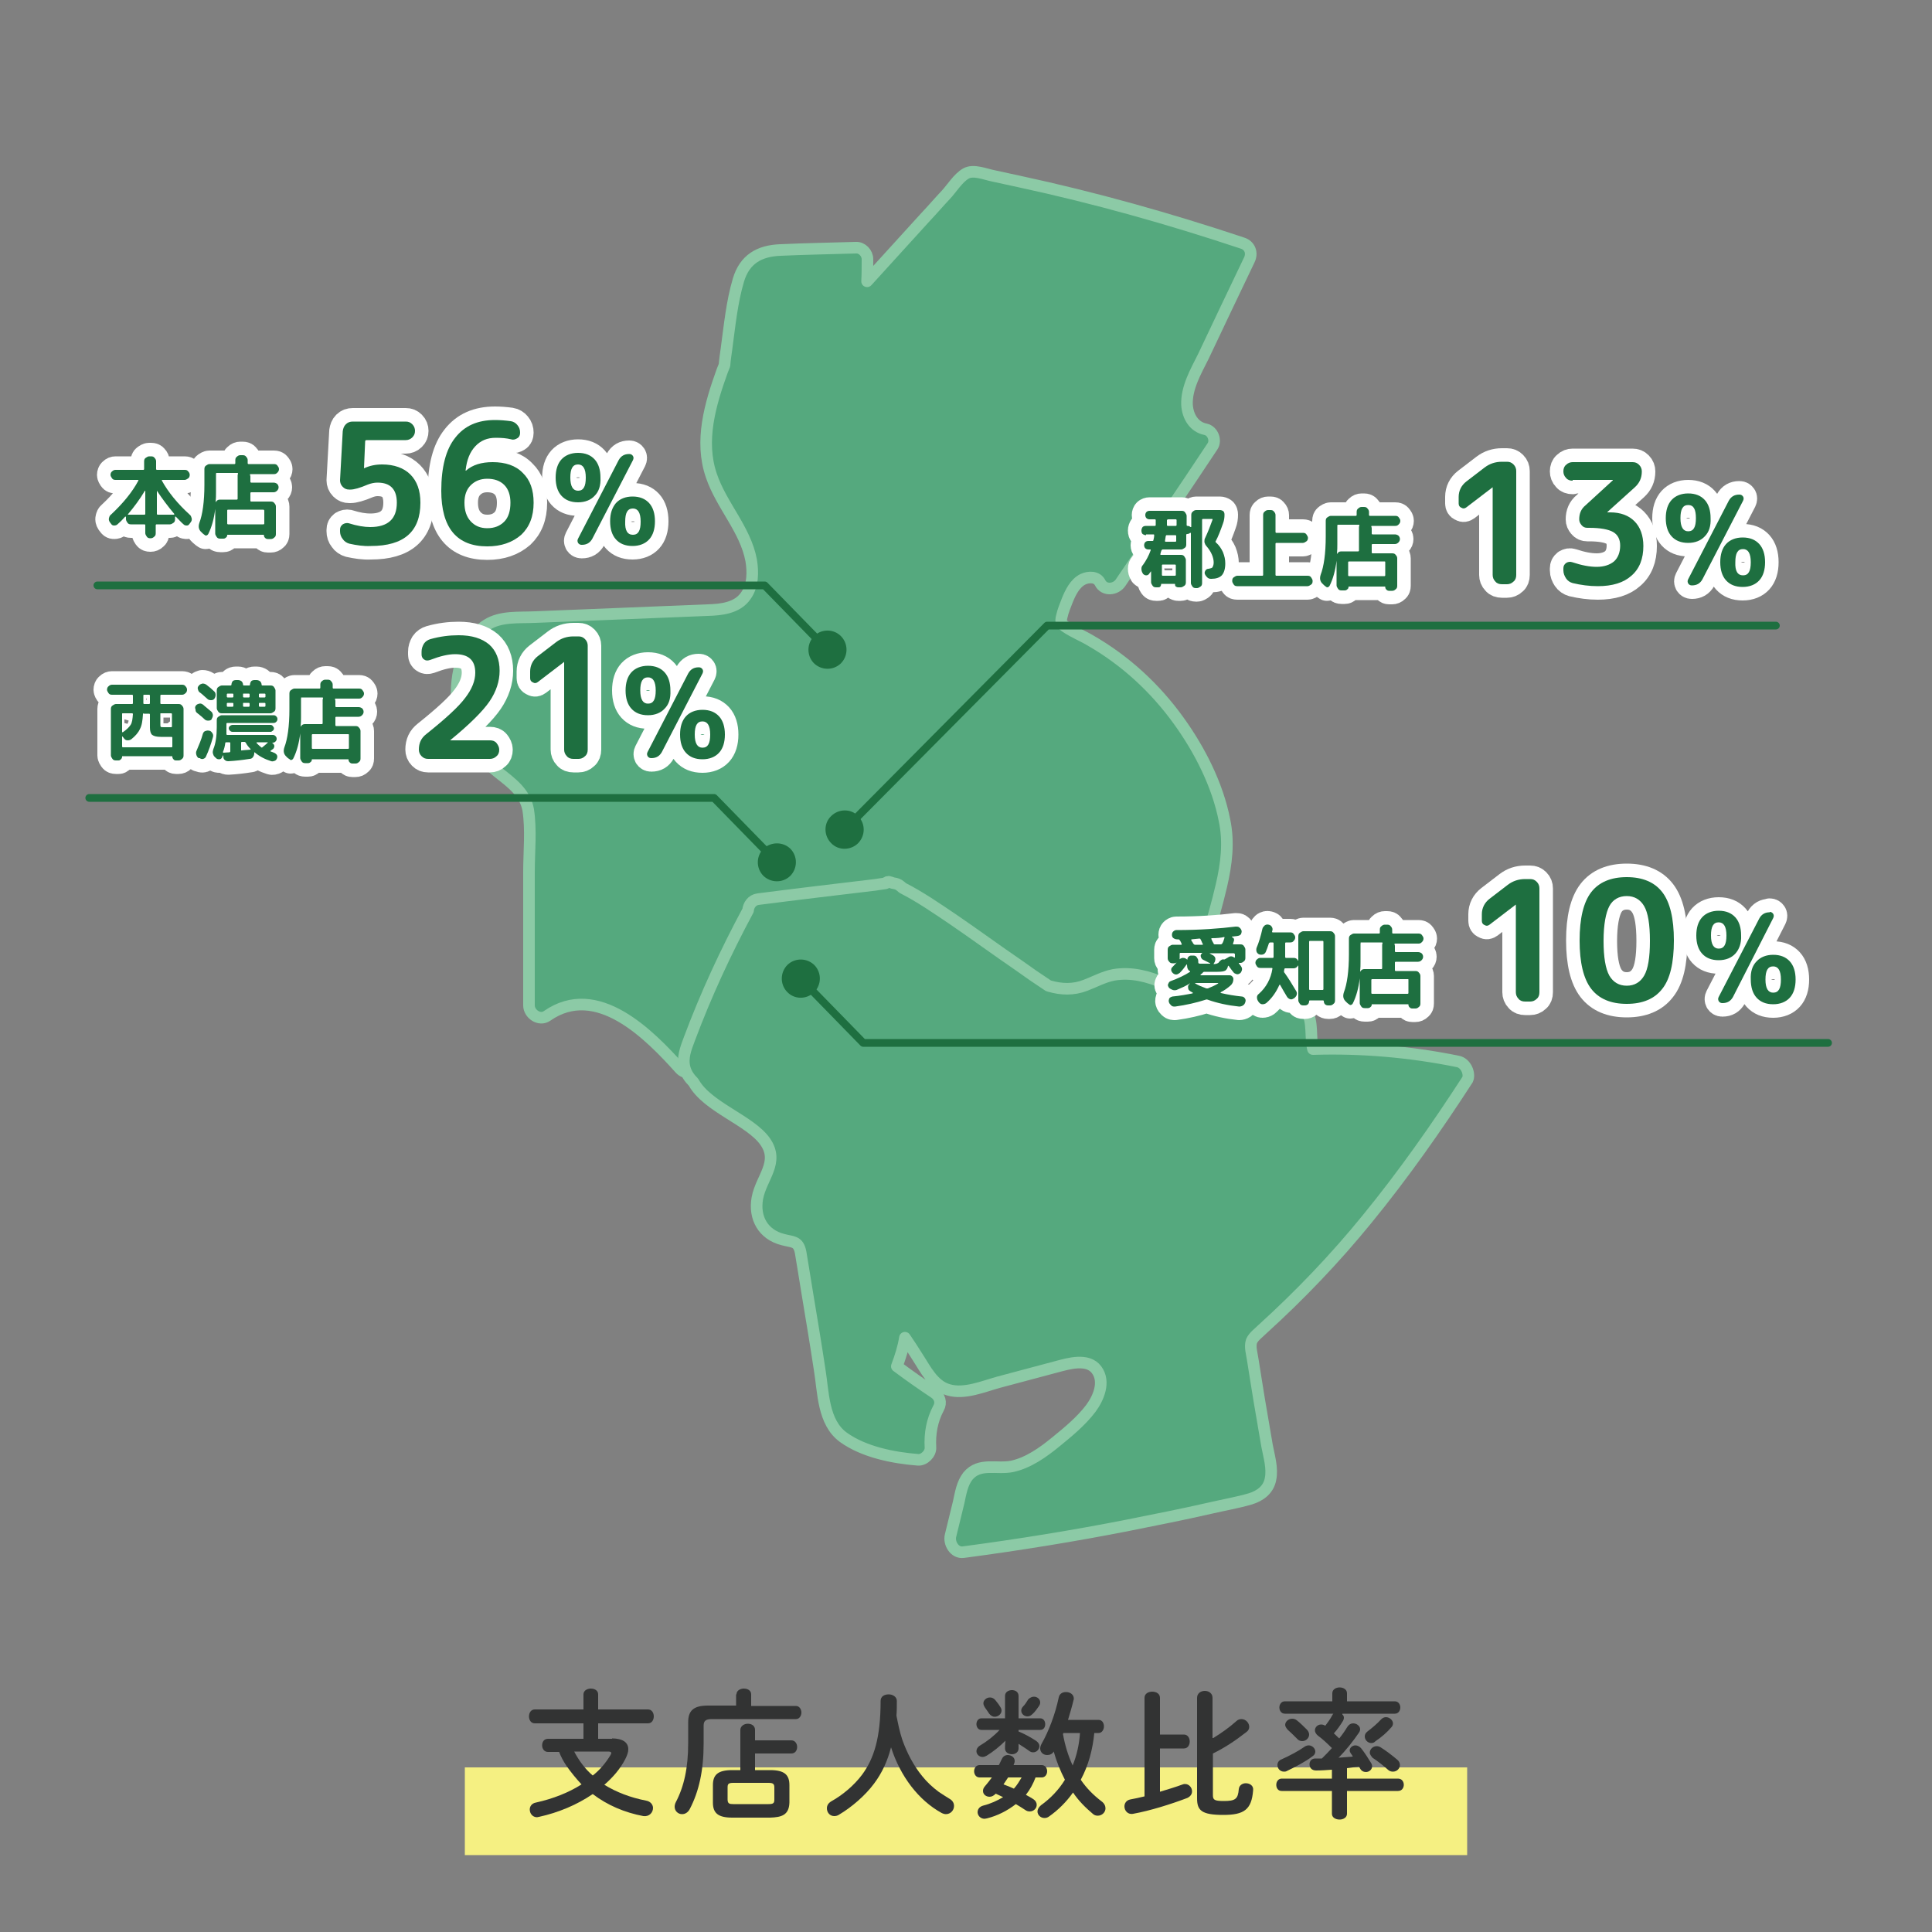 <?xml version="1.0" encoding="utf-8"?>
<!-- Generator: Adobe Illustrator 28.0.0, SVG Export Plug-In . SVG Version: 6.00 Build 0)  -->
<svg version="1.1" id="レイヤー_1" xmlns="http://www.w3.org/2000/svg" xmlns:xlink="http://www.w3.org/1999/xlink" x="0px"
	 y="0px" viewBox="0 0 500 500" style="enable-background:new 0 0 500 500;" xml:space="preserve">
<rect x="0" y="0" width="500" height="500" fill="#808080" stroke="none"/>
<style type="text/css">
	.st0{fill:#F5F082;}
	.st1{enable-background:new    ;}
	.st2{fill:#323333;}
	.st3{fill:#55A97E;stroke:#8CCAA6;stroke-width:3;stroke-linecap:round;stroke-linejoin:round;stroke-miterlimit:10;}
	.st4{fill:none;stroke:#1E6F40;stroke-width:2;stroke-linecap:round;stroke-linejoin:round;}
	.st5{fill:#1E6F40;}
	.st6{fill:none;stroke:#FFFFFF;stroke-width:7;stroke-linecap:round;stroke-linejoin:round;}
</style>
<g>
	<g>
		<rect x="120.3" y="457.4" class="st0" width="259.4" height="22.7"/>
		<g class="st1">
			<path class="st2" d="M158.4,449.9c2.7,0,4.2,1,4.2,2.8c0,0.8-0.3,1.6-0.8,2.6c-1.3,2.5-3.2,4.7-5.4,6.6c3.1,1.9,6.7,3.3,10.8,4.1
				c1.2,0.2,1.8,1.1,1.8,1.9c0,1.2-1,2.3-2.5,2.1c-4.8-0.9-9.3-2.8-13.1-5.7c-4.1,2.8-8.9,4.8-13.9,5.9c-0.2,0-0.4,0.1-0.5,0.1
				c-1.2,0-1.9-1-1.9-2c0-0.8,0.5-1.6,1.6-1.8c4.5-1,8.5-2.6,11.8-4.7c-1.4-1.5-2.7-3.1-3.9-4.8c-0.8-1.2-1.4-2.3-1.9-3.6h-2.9
				c-1,0-1.5-0.9-1.5-1.7c0-0.9,0.5-1.7,1.5-1.7h9.2v-4h-12.6c-1,0-1.5-0.9-1.5-1.8c0-0.9,0.5-1.8,1.5-1.8H151v-3.9
				c0-1,1-1.5,1.9-1.5c1,0,1.9,0.5,1.9,1.5v3.9h12.9c1,0,1.5,0.9,1.5,1.8c0,0.9-0.5,1.8-1.5,1.8h-12.9v4H158.4z M148.6,453.3
				c1.2,2.3,2.8,4.5,4.8,6.2c1.9-1.5,3.4-3.3,4.6-5.3c0.1-0.2,0.2-0.4,0.2-0.5c0-0.3-0.3-0.4-0.8-0.4H148.6z"/>
			<path class="st2" d="M190.6,438.5c0-1,1-1.5,1.9-1.5c1,0,1.9,0.5,1.9,1.5v3h11.6c0.9,0,1.4,0.9,1.4,1.7s-0.5,1.7-1.4,1.7h-21.8
				c-1.6,0-2.1,0.5-2.1,1.7v4.6c0,7-1.2,12.4-3.6,17c-0.5,0.9-1.2,1.3-2,1.3c-1,0-1.9-0.8-1.9-1.9c0-0.4,0.1-0.8,0.3-1.2
				c2.1-4,3.2-8.8,3.2-15.3v-5.4c0-3,1.4-4.3,5.1-4.3h7.3V438.5z M191.6,447.7c0-1,1-1.6,1.9-1.6c1,0,1.9,0.5,1.9,1.6v2.7h9.4
				c1,0,1.5,0.9,1.5,1.7c0,0.9-0.5,1.7-1.5,1.7h-9.4v4.3h3.9c3.7,0,5,1.2,5,3.9v4.5c-0.1,3.3-2.1,3.8-5,3.9h-9.8c-3.7,0-5-1.2-5-3.9
				V462c0-2.7,1.3-3.9,5-3.9h2.1V447.7z M198.9,466.9c1.3,0,1.5-0.3,1.5-1.2v-3.1c0-0.9-0.3-1.2-1.5-1.2h-9.1
				c-1.3,0-1.5,0.3-1.5,1.2v3.1c0,1.1,0.5,1.2,1.5,1.2H198.9z"/>
			<path class="st2" d="M233.5,450.2c1.2,3.4,2.9,6.7,5.2,9.5c1.2,1.5,2.6,2.8,4.2,4c0.9,0.6,1.8,1.2,2.8,1.8
				c0.9,0.5,1.2,1.2,1.2,1.9c0,1.1-0.9,2.1-2.1,2.1c-0.3,0-0.7-0.1-1.1-0.3c-6-3.3-10.7-9.5-13.1-17c-0.9,3.5-2.3,6.6-4.4,9.4
				c-2.3,3.1-5.8,6.1-9,8c-0.4,0.3-0.9,0.4-1.3,0.4c-1.2,0-1.9-1-1.9-2c0-0.7,0.3-1.3,1.1-1.8c2.9-1.6,5.9-4.1,8-6.9
				c3.1-4.2,4.8-9.6,4.8-19.1c0-1.2,1-1.7,2.1-1.7c1,0,2.1,0.6,2.1,1.7c0,1.3,0,2.6-0.1,3.8C232.4,446,232.8,448.1,233.5,450.2z"/>
			<path class="st2" d="M268,460c-0.6,1.6-1.4,3.1-2.5,4.5c0.7,0.4,1.3,0.7,1.9,1.1c0.6,0.4,0.9,0.9,0.9,1.5c0,0.9-0.8,1.7-1.8,1.7
				c-0.4,0-0.8-0.1-1.2-0.4c-0.8-0.5-1.5-1-2.4-1.5c-2.2,1.7-4.7,3-7.5,3.7c-0.2,0-0.4,0.1-0.6,0.1c-1.1,0-1.8-0.9-1.8-1.7
				c0-0.7,0.4-1.4,1.4-1.7c2-0.5,3.7-1.3,5.2-2.2c-0.6-0.3-1.3-0.6-1.9-0.9c-0.5,0.5-1,0.8-1.6,0.8c-0.9,0-1.7-0.6-1.7-1.5
				c0-0.4,0.1-0.7,0.4-1.1c0.7-0.8,1.3-1.6,1.9-2.4h-3.2c-0.9,0-1.4-0.8-1.4-1.6c0-0.8,0.5-1.6,1.4-1.6h5c0.3-0.5,0.5-1.1,0.8-1.6
				c0.3-0.7,0.9-1,1.5-1c0.9,0,1.8,0.6,1.8,1.5c0,0.2,0,0.4-0.1,0.6c-0.1,0.2-0.1,0.4-0.2,0.5h7.3c0.9,0,1.4,0.8,1.4,1.6
				c0,0.8-0.5,1.6-1.4,1.6H268z M263.6,448.1c1.5,0.6,3.1,1.5,4.5,2.4c0.6,0.4,0.9,0.9,0.9,1.4c0,0.8-0.7,1.6-1.6,1.6
				c-0.4,0-0.7-0.1-1.1-0.4c-0.8-0.6-1.8-1.2-2.7-1.8v1.2c0,1-0.9,1.5-1.7,1.5c-0.9,0-1.8-0.5-1.8-1.5v-0.6l0.1-1.4
				c-1.4,1.4-3.1,2.8-4.9,3.9c-0.4,0.2-0.7,0.3-1,0.3c-0.9,0-1.6-0.7-1.6-1.5c0-0.5,0.3-1.1,1-1.5c1.7-1,3.5-2.4,5-4H254
				c-0.9,0-1.3-0.8-1.3-1.5c0-0.8,0.5-1.5,1.3-1.5h6.1v-5.8c0-1,0.9-1.5,1.8-1.5c0.9,0,1.7,0.5,1.7,1.5v5.8h5.6
				c0.9,0,1.3,0.8,1.3,1.5c0,0.8-0.4,1.5-1.3,1.5h-5.6V448.1z M254.5,440.8c0-0.8,0.8-1.5,1.7-1.5c0.5,0,1,0.2,1.4,0.7
				s0.9,1.1,1.3,1.8c0.2,0.3,0.3,0.6,0.3,0.9c0,0.9-0.9,1.6-1.8,1.6c-0.5,0-1-0.3-1.4-0.8c-0.3-0.5-0.7-1-1.1-1.6
				C254.6,441.4,254.5,441.1,254.5,440.8z M260.9,460c-0.4,0.6-0.8,1.2-1.2,1.8c0.9,0.3,1.8,0.7,2.7,1.1c0.8-0.9,1.4-1.9,2-2.9
				H260.9z M267.6,439.1c0.8,0,1.6,0.6,1.6,1.5c0,0.3-0.1,0.6-0.3,0.9c-0.5,0.7-1,1.5-1.7,2.1c-0.4,0.4-0.8,0.6-1.3,0.6
				c-0.8,0-1.6-0.6-1.6-1.5c0-0.3,0.1-0.7,0.5-1.1c0.5-0.5,0.8-1,1.3-1.8C266.6,439.3,267.1,439.1,267.6,439.1z M283.2,448.5
				c-0.4,4.2-1.5,8.4-3.5,12.1c1.5,2.2,3.3,4,5.4,5.6c0.7,0.5,1,1.2,1,1.8c0,1-0.9,1.9-2,1.9c-0.4,0-0.9-0.1-1.3-0.5
				c-1.9-1.6-3.7-3.4-5.1-5.5c-1.7,2.4-3.8,4.5-6.2,6.2c-0.4,0.3-0.8,0.4-1.2,0.4c-1,0-1.8-0.8-1.8-1.7c0-0.5,0.3-1.1,0.9-1.6
				c2.5-1.8,4.6-4,6.2-6.6c-1.2-2.3-2.2-4.8-2.9-7.3c-0.4,0.7-1.1,0.9-1.7,0.9c-1,0-1.8-0.7-1.8-1.7c0-0.3,0.1-0.7,0.3-1.1
				c1.9-3.3,3.6-7.8,4.5-12.1c0.2-1,1-1.4,1.9-1.4c1,0,2,0.6,2,1.7c0,0.1,0,0.3-0.1,0.5c-0.4,1.7-0.9,3.3-1.4,5h7.9
				c1,0,1.4,0.9,1.4,1.7s-0.5,1.7-1.4,1.7H283.2z M275.2,448.5c0,0.1-0.1,0.2-0.1,0.3c0.5,2.8,1.3,5.5,2.5,8.1
				c1.1-2.7,1.7-5.5,1.9-8.4H275.2z"/>
			<path class="st2" d="M296.2,439.4c0-1.1,1-1.6,2-1.6c1,0,2,0.5,2,1.6v9.5h6.2c1,0,1.5,0.9,1.5,1.8c0,0.9-0.5,1.8-1.5,1.8h-6.2
				v11.2c2-0.6,4-1.2,5.9-1.9c0.2-0.1,0.4-0.1,0.6-0.1c1,0,1.8,0.9,1.8,1.9c0,0.7-0.4,1.3-1.2,1.7c-4.2,1.6-9.6,3.3-14,4.1
				c-1.4,0.3-2.3-0.8-2.3-1.9c0-0.8,0.5-1.6,1.5-1.8c1.2-0.2,2.4-0.5,3.7-0.8V439.4z M314,449.8c2.1-1.3,4.1-2.7,6-4.4
				c0.4-0.4,0.9-0.5,1.3-0.5c1.1,0,2,1,2,2c0,0.5-0.2,1-0.8,1.4c-2.8,2.2-5.7,4.1-8.6,5.5v10.8c0,1.2,0.4,1.5,2.8,1.5
				c3,0,3.7-0.5,3.9-3.1c0.1-1,1-1.5,1.8-1.5c1,0,2.1,0.6,1.9,1.9c-0.4,4.9-2.3,6.3-7.7,6.3c-5.7,0-6.8-1.2-6.8-4.3v-26
				c0-1.2,1-1.8,2-1.8c1,0,2,0.6,2,1.8V449.8z"/>
			<path class="st2" d="M347.4,443.7c0.3,0.3,0.4,0.5,0.4,0.9c0,0.2-0.1,0.5-0.2,0.7c-0.8,1.3-1.5,2.3-2.4,3.3
				c0.5,0.4,0.9,0.9,1.4,1.3c0.8-1,1.5-2,2.1-3c0.4-0.6,0.9-0.9,1.5-0.9c0.9,0,1.8,0.7,1.8,1.5c0,0.3-0.1,0.6-0.3,0.9
				c-1.5,2.2-3.3,4.5-5.3,6.5c1.2-0.1,2.4-0.2,3.7-0.3c-0.1-0.3-0.3-0.5-0.5-0.8c-0.2-0.3-0.3-0.5-0.3-0.8c0-0.7,0.7-1.3,1.5-1.3
				c0.5,0,1.1,0.3,1.5,0.8c0.8,1,1.9,2.7,2.5,3.7c0.2,0.3,0.3,0.6,0.3,0.9c0,0.9-0.8,1.5-1.6,1.5c-0.6,0-1.2-0.3-1.5-0.9
				c-0.1-0.2-0.2-0.3-0.3-0.5c-1,0.1-2.1,0.3-3.1,0.4v2.7h13.2c1,0,1.5,0.8,1.5,1.6c0,0.8-0.5,1.6-1.5,1.6h-13.2v5.9
				c0,1-1,1.5-1.9,1.5c-1,0-2-0.5-2-1.5v-5.9h-13c-1,0-1.4-0.8-1.4-1.6c0-0.8,0.5-1.6,1.4-1.6h13v-2.3c-1.4,0.1-2.8,0.2-4.1,0.2
				c-1.2,0-1.7-0.8-1.7-1.6c0-0.8,0.5-1.5,1.5-1.5c0.5,0,1.1,0,1.7,0c0.9-0.9,1.8-1.8,2.6-2.7c-1.3-1.3-2.5-2.4-3.6-3.2
				c-0.5-0.4-0.8-0.9-0.8-1.4c0-0.8,0.7-1.5,1.6-1.5c0.4,0,0.7,0.1,1.1,0.3c0.6-0.8,1.2-1.6,1.8-2.7c0.1-0.1,0.1-0.3,0.3-0.4h-12.6
				c-0.9,0-1.4-0.8-1.4-1.6s0.5-1.6,1.4-1.6h12.3v-2.1c0-1,1-1.5,1.9-1.5s1.9,0.5,1.9,1.5v2.1H361c0.9,0,1.4,0.8,1.4,1.6
				s-0.5,1.6-1.4,1.6H347.4z M332.3,458.5c-1,0-1.7-0.8-1.7-1.7c0-0.6,0.3-1.2,1.1-1.5c2-0.9,4.3-2.1,6-3.3c0.3-0.2,0.7-0.3,1-0.3
				c0.9,0,1.7,0.8,1.7,1.6c0,0.4-0.2,0.9-0.7,1.2c-1.8,1.4-4.5,2.8-6.6,3.8C332.8,458.5,332.5,458.5,332.3,458.5z M332.6,446.4
				c0-0.8,0.8-1.6,1.8-1.6c0.4,0,0.8,0.1,1.2,0.4c0.9,0.7,2,1.8,2.6,2.4c0.4,0.4,0.6,0.9,0.6,1.3c0,0.9-0.8,1.7-1.8,1.7
				c-0.5,0-1-0.2-1.4-0.7c-0.6-0.6-1.7-1.7-2.4-2.3C332.8,447.1,332.6,446.7,332.6,446.4z M354.9,451.1c-0.9,0-1.7-0.8-1.7-1.7
				c0-0.5,0.2-0.9,0.7-1.3c1.2-0.9,2.6-2.1,3.5-3.1c0.4-0.4,0.8-0.6,1.3-0.6c0.9,0,1.8,0.8,1.8,1.6c0,0.3-0.1,0.7-0.4,1
				c-1.1,1.3-2.6,2.6-4.1,3.6C355.6,451,355.3,451.1,354.9,451.1z M354.5,453.6c0-0.9,0.8-1.7,1.8-1.7c0.3,0,0.7,0.1,1,0.3
				c1.3,0.8,3,2.1,4.3,3.2c0.5,0.4,0.7,0.9,0.7,1.4c0,0.9-0.8,1.7-1.8,1.7c-0.4,0-0.9-0.1-1.3-0.5c-1-0.9-2.6-2.2-4-3.1
				C354.8,454.4,354.5,454,354.5,453.6z"/>
		</g>
	</g>
	<g>
		<g>
			<path class="st3" d="M323.3,67.3c0.9-1.8,0.2-3.8-1.8-4.4c-18.9-6.3-38.1-11.7-57.6-15.9c-2.3-0.5-4.6-1-6.9-1.5
				c-2-0.4-5.1-1.7-7-0.6c-2,1.1-3.7,3.9-5.2,5.5c-1.8,1.9-3.5,3.9-5.3,5.8c-5,5.5-10.1,11.1-15.1,16.6c0.1-1.9,0.1-3.8,0.1-5.7
				c0-1.6-1.4-3.1-3-3c-6.5,0.2-13,0.3-19.5,0.6c-5.5,0.2-9.3,2.4-10.9,7.8c-1.7,5.7-2.3,12-3.1,17.9c-0.2,1.4-0.4,2.7-0.5,4.1
				c-0.2,0.5-0.4,1-0.6,1.5c-3.1,8.6-5.9,18.1-2.8,27.1c2.6,7.7,8.8,13.9,10.3,21.9c0.5,3,0.5,6.6-1.4,9.2c-2.2,3.2-6.4,3.6-9.9,3.7
				c-9.9,0.4-19.7,0.8-29.6,1.2c-5,0.2-10,0.4-15,0.6c-4.1,0.2-8.9-0.3-12.5,2c-6.2,3.9-8.4,13.2-7.7,20.1
				c0.9,7.8,4.9,13.6,10.9,18.3c3.3,2.6,6.7,5.1,7.5,9.5c0.8,5.2,0.2,10.8,0.2,16.1c0,11.5,0,23,0,34.5c0,2.2,2.7,4.1,4.7,2.7
				c12.9-9,26.4,4.8,34.4,13.7c1.4,1.6,3.6,0.9,4.7-0.6c3-4.2,5.3-8.9,6.6-13.9c0.6-2.4,1-4.8,1.3-7.2c0.2-2.2-0.3-5.2,0.8-7.2
				c1-1.8,3.7-2.6,5.5-3.5c2.8-1.3,5.7-2.6,8.5-3.9c5.1-2.3,10.4-5.1,15.9-6.5c4.5-1.1,6.2,3,7.9,6.3c1.9,3.9,4,7.3,7.6,9.9
				c7.3,5.4,17,6.1,25.7,7.1c5.7,0.7,11.4,1.4,17.1,2c5,0.6,10.1,1.2,15.1,0.5c9.8-1.3,15.9-7.8,19.4-16.7c1.7-4.4,2.9-9.1,4-13.7
				c1.3-5.6,2-11.2,0.8-16.9c-1.8-9.2-6.4-18.2-11.8-25.7c-6.1-8.5-13.9-15.7-23-20.9c-2-1.2-4.3-2.1-6.2-3.4
				c-1.2-0.8-1.5-1.3-1.1-2.8c0.3-1.4,0.9-2.8,1.4-4.1c0.8-2,2-4.5,4.1-5.5c1.5-0.7,3.6-0.7,4.4,0.9c1.1,2.2,4.1,1.8,5.3,0
				c8-11.8,16-23.5,23.8-35.3c1-1.5,0.1-4-1.8-4.4c-3-0.6-4.6-3.3-4.8-6.3c-0.2-4.4,2.3-8.7,4.2-12.5
				C315.3,84,319.3,75.7,323.3,67.3z"/>
		</g>
		<g>
			<path class="st3" d="M377.3,274.7c-12.3-2.5-24.9-3.6-37.5-3.2c-0.8-3.2,0.1-6.9-1.7-10c-3.1-5.3-8.9-3.5-13.2-1.1
				c-7.9,4.5-16.3-2.8-23.5-5.9c-4.2-1.8-8.6-3-13.2-2.2c-2.6,0.5-4.9,1.8-7.3,2.7c-3.1,1.2-6.2,1.1-9.3,0.2c-0.1,0-0.2-0.1-0.3-0.1
				c-2.6-1.7-5.2-3.5-7.7-5.3c-5.7-3.9-11.3-8-17-11.9c-4.3-2.9-8.5-5.8-13-8.1c-0.3-0.3-0.7-0.6-1-0.8c-0.5-0.3-1.1-0.4-1.7-0.5
				c-0.2-0.1-0.4-0.2-0.5-0.2c-0.5-0.2-0.9-0.1-1.2,0.3c-0.9,0.1-1.9,0.3-2.7,0.4c-10.1,1.2-20.2,2.4-30.3,3.7
				c-1.6,0.2-2.5,1.6-2.6,2.9c-5.8,10.8-10.9,21.8-15.2,33.3c-0.9,2.4-1.9,4.9-1.2,7.5c0.4,1.5,1.3,2.7,2.3,3.7
				c3.5,6.4,14.6,9.8,18.5,15.3c3.8,5.4-1,9.3-2,14.7c-0.9,5.1,1.5,9.4,6.6,10.7c2.6,0.7,4,0.3,4.6,3.3c0.6,3.4,1.1,6.9,1.7,10.4
				c1.1,6.6,2.2,13.2,3.2,19.8c1,5.9,0.8,13.8,6.2,17.7c5.3,3.8,12.9,5.3,19.3,5.8c1.6,0.1,3.3-1.6,3.2-3.2c-0.2-3.6,0.4-7,2.1-10.2
				c0.8-1.4,0.3-3-1-3.9c-3.3-2.2-6.6-4.5-9.8-6.9c0.9-2.4,1.7-4.9,2.1-7.4c1.1,1.6,2.2,3.3,3.2,4.9c2.1,3.2,4.1,7.5,8.1,8.6
				c4.1,1.2,9-0.9,13-2c5-1.3,10-2.7,15-4c3-0.8,8-2.3,10.3,0.8c2.3,3.1,0.5,7.3-1.5,10c-2.5,3.3-5.9,6.1-9.1,8.7
				c-3.3,2.7-7.1,5.4-11.3,6.3c-4,0.8-8.4-1.1-11.4,2.5c-1.5,1.9-1.9,4.5-2.4,6.8c-0.7,2.9-1.4,5.8-2.1,8.6c-0.5,1.9,1,4.6,3.3,4.3
				c14.3-1.9,28.6-4.2,42.8-7c7-1.4,14.1-2.8,21.1-4.4c3.4-0.8,7-1.4,10.4-2.4c2.6-0.8,4.7-2.4,5.2-5.1c0.6-2.8-0.4-6-0.9-8.7
				c-0.7-3.9-1.3-7.8-2-11.7c-0.6-3.5-1.1-7-1.7-10.6c-0.2-1.4-0.8-3.3-0.3-4.7c0.5-1.2,1.8-2.1,2.7-3c9.8-8.9,18.9-18.4,27.2-28.6
				c9.4-11.5,17.9-23.6,26-36.1C380.5,277.9,379.4,275.1,377.3,274.7z"/>
		</g>
	</g>
	<g>
		<g>
			<g>
				<polyline class="st4" points="214.3,168.3 197.9,151.5 25.2,151.5 				"/>
				<g>
					<path class="st5" d="M217.7,164.7c1.9,2,1.8,5.1-0.1,7c-2,1.9-5.1,1.8-7-0.1c-1.9-2-1.8-5.1,0.1-7
						C212.6,162.7,215.8,162.7,217.7,164.7z"/>
				</g>
			</g>
		</g>
	</g>
	<g>
		<g class="st1">
			<g>
				<path class="st6" d="M90.4,140.7c-0.7-0.2-1.3-0.6-1.7-1.2c-0.5-0.6-0.7-1.3-0.7-2v-0.4c0-0.6,0.2-1,0.7-1.4
					c0.5-0.3,1-0.4,1.5-0.3c2.2,0.7,4.1,1,5.6,1c4.6,0,6.9-2.1,6.9-6.3c0-3.5-1.7-5.2-5-5.2c-0.9,0-1.7,0.2-2.5,0.5
					c-2.1,0.9-3.6,1.3-4.5,1.3h-0.3c-0.7,0-1.2-0.2-1.7-0.7c-0.5-0.5-0.7-1.1-0.7-1.7l0.7-12.7c0.1-0.7,0.3-1.3,0.8-1.8
					c0.5-0.5,1.1-0.7,1.8-0.7H105c0.7,0,1.2,0.2,1.7,0.7c0.5,0.5,0.7,1.1,0.7,1.7c0,0.7-0.2,1.2-0.7,1.7c-0.5,0.5-1.1,0.7-1.7,0.7
					H94.9c-0.3,0-0.4,0.1-0.4,0.4l-0.3,6.9c0,0,0,0,0,0h0l0,0c1.5-0.7,3-1,4.7-1c3.1,0,5.6,0.9,7.3,2.6c1.7,1.7,2.6,4.1,2.6,7.3
					c0,7.5-4.3,11.2-12.8,11.2C94.1,141.4,92.2,141.1,90.4,140.7z"/>
				<path class="st6" d="M126.1,141.4c-7.9,0-11.9-4.8-11.9-14.4c0-6.1,1.2-10.7,3.6-13.7c2.4-3.1,5.8-4.6,10.3-4.6
					c1.3,0,2.6,0.1,4.1,0.3c0.7,0.1,1.3,0.5,1.7,1c0.5,0.6,0.7,1.2,0.7,2c0,0.6-0.2,1.1-0.7,1.4c-0.5,0.3-1,0.5-1.6,0.3
					c-1.2-0.3-2.5-0.4-4-0.4c-2.2,0-3.9,0.7-5.3,2.2c-1.4,1.5-2.2,3.5-2.5,6.2v0.1l0.1,0c1.7-1.5,4-2.2,6.9-2.2c3.3,0,6,0.9,7.8,2.8
					c1.9,1.8,2.8,4.4,2.8,7.7c0,3.6-1.1,6.3-3.2,8.3C132.6,140.4,129.7,141.4,126.1,141.4z M126.1,123.9c-1.8,0-3.2,0.6-4.3,1.7
					c-1.1,1.1-1.6,2.6-1.6,4.5c0,2,0.5,3.6,1.6,4.8c1.1,1.2,2.5,1.8,4.3,1.8c1.9,0,3.3-0.6,4.4-1.7c1.1-1.1,1.6-2.8,1.6-4.9
					c0-1.9-0.5-3.5-1.6-4.6C129.4,124.4,127.9,123.9,126.1,123.9z"/>
			</g>
			<g>
				<path class="st5" d="M90.4,140.7c-0.7-0.2-1.3-0.6-1.7-1.2c-0.5-0.6-0.7-1.3-0.7-2v-0.4c0-0.6,0.2-1,0.7-1.4
					c0.5-0.3,1-0.4,1.5-0.3c2.2,0.7,4.1,1,5.6,1c4.6,0,6.9-2.1,6.9-6.3c0-3.5-1.7-5.2-5-5.2c-0.9,0-1.7,0.2-2.5,0.5
					c-2.1,0.9-3.6,1.3-4.5,1.3h-0.3c-0.7,0-1.2-0.2-1.7-0.7c-0.5-0.5-0.7-1.1-0.7-1.7l0.7-12.7c0.1-0.7,0.3-1.3,0.8-1.8
					c0.5-0.5,1.1-0.7,1.8-0.7H105c0.7,0,1.2,0.2,1.7,0.7c0.5,0.5,0.7,1.1,0.7,1.7c0,0.7-0.2,1.2-0.7,1.7c-0.5,0.5-1.1,0.7-1.7,0.7
					H94.9c-0.3,0-0.4,0.1-0.4,0.4l-0.3,6.9c0,0,0,0,0,0h0l0,0c1.5-0.7,3-1,4.7-1c3.1,0,5.6,0.9,7.3,2.6c1.7,1.7,2.6,4.1,2.6,7.3
					c0,7.5-4.3,11.2-12.8,11.2C94.1,141.4,92.2,141.1,90.4,140.7z"/>
				<path class="st5" d="M126.1,141.4c-7.9,0-11.9-4.8-11.9-14.4c0-6.1,1.2-10.7,3.6-13.7c2.4-3.1,5.8-4.6,10.3-4.6
					c1.3,0,2.6,0.1,4.1,0.3c0.7,0.1,1.3,0.5,1.7,1c0.5,0.6,0.7,1.2,0.7,2c0,0.6-0.2,1.1-0.7,1.4c-0.5,0.3-1,0.5-1.6,0.3
					c-1.2-0.3-2.5-0.4-4-0.4c-2.2,0-3.9,0.7-5.3,2.2c-1.4,1.5-2.2,3.5-2.5,6.2v0.1l0.1,0c1.7-1.5,4-2.2,6.9-2.2c3.3,0,6,0.9,7.8,2.8
					c1.9,1.8,2.8,4.4,2.8,7.7c0,3.6-1.1,6.3-3.2,8.3C132.6,140.4,129.7,141.4,126.1,141.4z M126.1,123.9c-1.8,0-3.2,0.6-4.3,1.7
					c-1.1,1.1-1.6,2.6-1.6,4.5c0,2,0.5,3.6,1.6,4.8c1.1,1.2,2.5,1.8,4.3,1.8c1.9,0,3.3-0.6,4.4-1.7c1.1-1.1,1.6-2.8,1.6-4.9
					c0-1.9-0.5-3.5-1.6-4.6C129.4,124.4,127.9,123.9,126.1,123.9z"/>
			</g>
		</g>
		<g class="st1">
			<g>
				<path class="st6" d="M153.9,128.3c-1,1.1-2.5,1.7-4.3,1.7c-1.9,0-3.3-0.6-4.3-1.7c-1-1.1-1.5-2.7-1.5-4.7c0-2,0.5-3.6,1.5-4.7
					s2.5-1.7,4.3-1.7c1.9,0,3.3,0.6,4.3,1.7c1,1.1,1.5,2.7,1.5,4.7C155.5,125.6,155,127.2,153.9,128.3z M149.6,120.2
					c-1.4,0-2,1.1-2,3.4c0,2.3,0.7,3.4,2,3.4c1.4,0,2-1.1,2-3.4C151.6,121.3,150.9,120.2,149.6,120.2z M162.9,117.5
					c0.4,0,0.7,0.2,0.9,0.5s0.2,0.7,0,1.1l-10.5,20.3c-0.6,1.1-1.5,1.6-2.7,1.6h-0.1c-0.4,0-0.7-0.2-0.9-0.5c-0.2-0.4-0.2-0.7,0-1.1
					l10.5-20.3c0.6-1.1,1.5-1.6,2.7-1.6H162.9z M159.4,130.2c1-1.1,2.5-1.7,4.3-1.7c1.9,0,3.3,0.6,4.3,1.7c1,1.1,1.5,2.7,1.5,4.7
					c0,2-0.5,3.6-1.5,4.7s-2.5,1.7-4.3,1.7c-1.9,0-3.3-0.6-4.3-1.7c-1-1.1-1.5-2.7-1.5-4.7C157.9,132.9,158.4,131.4,159.4,130.2z
					 M163.8,138.4c1.4,0,2-1.1,2-3.4c0-2.3-0.7-3.4-2-3.4c-1.4,0-2,1.1-2,3.4C161.7,137.3,162.4,138.4,163.8,138.4z"/>
			</g>
			<g>
				<path class="st5" d="M153.9,128.3c-1,1.1-2.5,1.7-4.3,1.7c-1.9,0-3.3-0.6-4.3-1.7c-1-1.1-1.5-2.7-1.5-4.7c0-2,0.5-3.6,1.5-4.7
					s2.5-1.7,4.3-1.7c1.9,0,3.3,0.6,4.3,1.7c1,1.1,1.5,2.7,1.5,4.7C155.5,125.6,155,127.2,153.9,128.3z M149.6,120.2
					c-1.4,0-2,1.1-2,3.4c0,2.3,0.7,3.4,2,3.4c1.4,0,2-1.1,2-3.4C151.6,121.3,150.9,120.2,149.6,120.2z M162.9,117.5
					c0.4,0,0.7,0.2,0.9,0.5s0.2,0.7,0,1.1l-10.5,20.3c-0.6,1.1-1.5,1.6-2.7,1.6h-0.1c-0.4,0-0.7-0.2-0.9-0.5c-0.2-0.4-0.2-0.7,0-1.1
					l10.5-20.3c0.6-1.1,1.5-1.6,2.7-1.6H162.9z M159.4,130.2c1-1.1,2.5-1.7,4.3-1.7c1.9,0,3.3,0.6,4.3,1.7c1,1.1,1.5,2.7,1.5,4.7
					c0,2-0.5,3.6-1.5,4.7s-2.5,1.7-4.3,1.7c-1.9,0-3.3-0.6-4.3-1.7c-1-1.1-1.5-2.7-1.5-4.7C157.9,132.9,158.4,131.4,159.4,130.2z
					 M163.8,138.4c1.4,0,2-1.1,2-3.4c0-2.3-0.7-3.4-2-3.4c-1.4,0-2,1.1-2,3.4C161.7,137.3,162.4,138.4,163.8,138.4z"/>
			</g>
		</g>
	</g>
	<g class="st1">
		<g>
			<path class="st6" d="M38.9,139.3c-0.4,0-0.7-0.1-0.9-0.4s-0.4-0.6-0.4-0.9v-2.1c0-0.1-0.1-0.2-0.2-0.2h-3.5
				c-0.4,0-0.7-0.1-0.9-0.4s-0.4-0.6-0.4-0.9v-0.6c0,0,0-0.1-0.1-0.1c0,0-0.1,0-0.1,0c-0.7,0.8-1.3,1.4-2,2
				c-0.2,0.2-0.5,0.3-0.9,0.3s-0.6-0.2-0.8-0.5l-0.3-0.4c-0.2-0.3-0.3-0.7-0.2-1c0.1-0.4,0.2-0.7,0.5-0.9c3.1-2.9,5.5-5.8,7.1-8.8
				c0.1-0.1,0-0.2-0.1-0.2h-5.8c-0.4,0-0.7-0.1-0.9-0.4s-0.4-0.6-0.4-0.9s0.1-0.7,0.4-0.9c0.3-0.3,0.6-0.4,0.9-0.4h7.2
				c0.1,0,0.2-0.1,0.2-0.2v-2c0-0.4,0.1-0.7,0.4-0.9s0.6-0.4,0.9-0.4h0.5c0.4,0,0.7,0.1,0.9,0.4c0.3,0.3,0.4,0.6,0.4,0.9v2
				c0,0.1,0.1,0.2,0.2,0.2h7.2c0.4,0,0.7,0.1,0.9,0.4c0.3,0.3,0.4,0.6,0.4,0.9s-0.1,0.7-0.4,0.9s-0.6,0.4-0.9,0.4h-5.8
				c-0.1,0-0.2,0.1-0.1,0.2c1.6,2.9,4,5.9,7.2,8.8c0.3,0.2,0.4,0.6,0.5,0.9c0.1,0.4,0,0.7-0.2,1l-0.3,0.4c-0.2,0.3-0.4,0.5-0.7,0.5
				s-0.6,0-0.9-0.3c-0.6-0.5-1.2-1.2-2-2c0,0,0,0-0.1,0c0,0-0.1,0-0.1,0.1v0.6c0,0.4-0.1,0.7-0.4,0.9s-0.6,0.4-0.9,0.4h-3.5
				c-0.1,0-0.2,0.1-0.2,0.2v2.1c0,0.4-0.1,0.7-0.4,0.9c-0.3,0.3-0.6,0.4-0.9,0.4H38.9z M37.4,133.2c0.1,0,0.2-0.1,0.2-0.2v-6
				c0,0,0,0,0,0c0,0,0,0-0.1,0c-1.3,2.2-2.8,4.2-4.4,6.1c0,0.1,0,0.1,0.1,0.1H37.4z M40.6,127v6c0,0.1,0.1,0.2,0.2,0.2H45
				c0,0,0.1,0,0.1-0.1c0,0,0-0.1,0-0.1C43.5,131.1,42,129.1,40.6,127C40.7,126.9,40.7,126.9,40.6,127
				C40.6,126.9,40.6,126.9,40.6,127z"/>
			<path class="st6" d="M52.4,138l-0.5-0.5c-0.5-0.6-0.6-1.3-0.3-2.2c0.8-2.1,1.3-5.4,1.3-9.9v-4c0-0.4,0.1-0.7,0.4-0.9
				s0.6-0.4,0.9-0.4h6.5c0.1,0,0.2-0.1,0.2-0.2v-0.8c0-0.4,0.1-0.7,0.4-0.9c0.3-0.3,0.6-0.4,0.9-0.4h0.6c0.4,0,0.7,0.1,0.9,0.4
				c0.3,0.3,0.4,0.6,0.4,0.9v0.8c0,0.1,0.1,0.2,0.2,0.2h6.6c0.4,0,0.7,0.1,0.9,0.4s0.4,0.5,0.4,0.9c0,0.3-0.1,0.6-0.4,0.9
				s-0.5,0.4-0.9,0.4h-6.1c-0.1,0-0.1,0.1-0.1,0.2c0.1,0.2,0.1,0.4,0.1,0.5v1.3c0,0.1,0.1,0.2,0.2,0.2h5.8c0.3,0,0.6,0.1,0.9,0.3
				c0.2,0.2,0.4,0.5,0.4,0.9c0,0.3-0.1,0.6-0.4,0.9c-0.2,0.2-0.5,0.4-0.9,0.4h-5.8c-0.1,0-0.2,0.1-0.2,0.2v2c0,0.1,0.1,0.2,0.2,0.2
				h5.1c0.4,0,0.7,0.1,0.9,0.4c0.3,0.3,0.4,0.6,0.4,0.9v7.1c0,0.4-0.1,0.7-0.4,0.9c-0.3,0.3-0.6,0.4-0.9,0.4h-0.8
				c-0.3,0-0.5-0.1-0.7-0.3c-0.2-0.2-0.3-0.4-0.3-0.7c0-0.1,0-0.1-0.1-0.1h-9.3c-0.1,0-0.1,0-0.1,0.1c0,0.2-0.1,0.5-0.3,0.6
				c-0.2,0.2-0.4,0.3-0.7,0.3h-0.8c-0.4,0-0.7-0.1-0.9-0.4s-0.4-0.6-0.4-0.9v-6.4h0c-0.3,2.5-0.9,4.7-1.8,6.5
				c-0.2,0.3-0.4,0.4-0.7,0.4C52.9,138.4,52.6,138.2,52.4,138z M55.9,122.7v4.8c0,0.6,0,1.5-0.1,2.5c0,0,0,0,0,0c0,0,0,0,0,0
				c0.3-0.5,0.6-0.7,1.1-0.7h4.4c0.1,0,0.2-0.1,0.2-0.2v-6c0-0.1,0-0.3,0.1-0.5c0,0,0-0.1,0-0.1c0,0-0.1-0.1-0.1-0.1h-5.6
				C56,122.5,55.9,122.6,55.9,122.7z M68.1,131.9H59c-0.1,0-0.2,0.1-0.2,0.2v3.4c0,0.1,0.1,0.2,0.2,0.2h9.2c0.1,0,0.2-0.1,0.2-0.2
				v-3.4C68.3,132,68.3,131.9,68.1,131.9z"/>
		</g>
		<g>
			<path class="st5" d="M38.9,139.3c-0.4,0-0.7-0.1-0.9-0.4s-0.4-0.6-0.4-0.9v-2.1c0-0.1-0.1-0.2-0.2-0.2h-3.5
				c-0.4,0-0.7-0.1-0.9-0.4s-0.4-0.6-0.4-0.9v-0.6c0,0,0-0.1-0.1-0.1c0,0-0.1,0-0.1,0c-0.7,0.8-1.3,1.4-2,2
				c-0.2,0.2-0.5,0.3-0.9,0.3s-0.6-0.2-0.8-0.5l-0.3-0.4c-0.2-0.3-0.3-0.7-0.2-1c0.1-0.4,0.2-0.7,0.5-0.9c3.1-2.9,5.5-5.8,7.1-8.8
				c0.1-0.1,0-0.2-0.1-0.2h-5.8c-0.4,0-0.7-0.1-0.9-0.4s-0.4-0.6-0.4-0.9s0.1-0.7,0.4-0.9c0.3-0.3,0.6-0.4,0.9-0.4h7.2
				c0.1,0,0.2-0.1,0.2-0.2v-2c0-0.4,0.1-0.7,0.4-0.9s0.6-0.4,0.9-0.4h0.5c0.4,0,0.7,0.1,0.9,0.4c0.3,0.3,0.4,0.6,0.4,0.9v2
				c0,0.1,0.1,0.2,0.2,0.2h7.2c0.4,0,0.7,0.1,0.9,0.4c0.3,0.3,0.4,0.6,0.4,0.9s-0.1,0.7-0.4,0.9s-0.6,0.4-0.9,0.4h-5.8
				c-0.1,0-0.2,0.1-0.1,0.2c1.6,2.9,4,5.9,7.2,8.8c0.3,0.2,0.4,0.6,0.5,0.9c0.1,0.4,0,0.7-0.2,1l-0.3,0.4c-0.2,0.3-0.4,0.5-0.7,0.5
				s-0.6,0-0.9-0.3c-0.6-0.5-1.2-1.2-2-2c0,0,0,0-0.1,0c0,0-0.1,0-0.1,0.1v0.6c0,0.4-0.1,0.7-0.4,0.9s-0.6,0.4-0.9,0.4h-3.5
				c-0.1,0-0.2,0.1-0.2,0.2v2.1c0,0.4-0.1,0.7-0.4,0.9c-0.3,0.3-0.6,0.4-0.9,0.4H38.9z M37.4,133.2c0.1,0,0.2-0.1,0.2-0.2v-6
				c0,0,0,0,0,0c0,0,0,0-0.1,0c-1.3,2.2-2.8,4.2-4.4,6.1c0,0.1,0,0.1,0.1,0.1H37.4z M40.6,127v6c0,0.1,0.1,0.2,0.2,0.2H45
				c0,0,0.1,0,0.1-0.1c0,0,0-0.1,0-0.1C43.5,131.1,42,129.1,40.6,127C40.7,126.9,40.7,126.9,40.6,127
				C40.6,126.9,40.6,126.9,40.6,127z"/>
			<path class="st5" d="M52.4,138l-0.5-0.5c-0.5-0.6-0.6-1.3-0.3-2.2c0.8-2.1,1.3-5.4,1.3-9.9v-4c0-0.4,0.1-0.7,0.4-0.9
				s0.6-0.4,0.9-0.4h6.5c0.1,0,0.2-0.1,0.2-0.2v-0.8c0-0.4,0.1-0.7,0.4-0.9c0.3-0.3,0.6-0.4,0.9-0.4h0.6c0.4,0,0.7,0.1,0.9,0.4
				c0.3,0.3,0.4,0.6,0.4,0.9v0.8c0,0.1,0.1,0.2,0.2,0.2h6.6c0.4,0,0.7,0.1,0.9,0.4s0.4,0.5,0.4,0.9c0,0.3-0.1,0.6-0.4,0.9
				s-0.5,0.4-0.9,0.4h-6.1c-0.1,0-0.1,0.1-0.1,0.2c0.1,0.2,0.1,0.4,0.1,0.5v1.3c0,0.1,0.1,0.2,0.2,0.2h5.8c0.3,0,0.6,0.1,0.9,0.3
				c0.2,0.2,0.4,0.5,0.4,0.9c0,0.3-0.1,0.6-0.4,0.9c-0.2,0.2-0.5,0.4-0.9,0.4h-5.8c-0.1,0-0.2,0.1-0.2,0.2v2c0,0.1,0.1,0.2,0.2,0.2
				h5.1c0.4,0,0.7,0.1,0.9,0.4c0.3,0.3,0.4,0.6,0.4,0.9v7.1c0,0.4-0.1,0.7-0.4,0.9c-0.3,0.3-0.6,0.4-0.9,0.4h-0.8
				c-0.3,0-0.5-0.1-0.7-0.3c-0.2-0.2-0.3-0.4-0.3-0.7c0-0.1,0-0.1-0.1-0.1h-9.3c-0.1,0-0.1,0-0.1,0.1c0,0.2-0.1,0.5-0.3,0.6
				c-0.2,0.2-0.4,0.3-0.7,0.3h-0.8c-0.4,0-0.7-0.1-0.9-0.4s-0.4-0.6-0.4-0.9v-6.4h0c-0.3,2.5-0.9,4.7-1.8,6.5
				c-0.2,0.3-0.4,0.4-0.7,0.4C52.9,138.4,52.6,138.2,52.4,138z M55.9,122.7v4.8c0,0.6,0,1.5-0.1,2.5c0,0,0,0,0,0c0,0,0,0,0,0
				c0.3-0.5,0.6-0.7,1.1-0.7h4.4c0.1,0,0.2-0.1,0.2-0.2v-6c0-0.1,0-0.3,0.1-0.5c0,0,0-0.1,0-0.1c0,0-0.1-0.1-0.1-0.1h-5.6
				C56,122.5,55.9,122.6,55.9,122.7z M68.1,131.9H59c-0.1,0-0.2,0.1-0.2,0.2v3.4c0,0.1,0.1,0.2,0.2,0.2h9.2c0.1,0,0.2-0.1,0.2-0.2
				v-3.4C68.3,132,68.3,131.9,68.1,131.9z"/>
		</g>
	</g>
	<g>
		<g>
			<polyline class="st4" points="201.3,223.4 184.8,206.5 23.1,206.5 			"/>
			<g>
				<path class="st5" d="M204.6,219.7c1.9,2,1.8,5.1-0.1,7c-2,1.9-5.1,1.8-7-0.1c-1.9-2-1.8-5.1,0.1-7
					C199.6,217.8,202.7,217.8,204.6,219.7z"/>
			</g>
		</g>
	</g>
	<g class="st1">
		<g>
			<path class="st6" d="M29,179.8c-0.4,0-0.7-0.1-0.9-0.4s-0.4-0.6-0.4-0.9s0.1-0.7,0.4-0.9c0.3-0.3,0.6-0.4,0.9-0.4h18.1
				c0.4,0,0.7,0.1,0.9,0.4c0.3,0.3,0.4,0.6,0.4,0.9s-0.1,0.7-0.4,0.9c-0.3,0.3-0.6,0.4-0.9,0.4h-5.4c-0.1,0-0.2,0.1-0.2,0.2v2
				c0,0.1,0.1,0.2,0.2,0.2h4.5c0.4,0,0.7,0.1,0.9,0.4c0.3,0.3,0.4,0.6,0.4,0.9v12c0,0.4-0.1,0.7-0.4,0.9c-0.3,0.3-0.6,0.4-0.9,0.4
				h-0.7c-0.2,0-0.5-0.1-0.6-0.3c-0.2-0.2-0.3-0.4-0.3-0.7c0-0.1,0-0.1-0.1-0.1H31.7c-0.1,0-0.1,0-0.1,0.1c0,0.3-0.1,0.5-0.3,0.7
				c-0.2,0.2-0.4,0.3-0.6,0.3h-0.7c-0.4,0-0.7-0.1-0.9-0.4s-0.4-0.6-0.4-0.9v-12c0-0.4,0.1-0.7,0.4-0.9s0.6-0.4,0.9-0.4h4.2
				c0.1,0,0.2-0.1,0.2-0.2v-2c0-0.1-0.1-0.2-0.2-0.2H29z M37,184.8c-0.1,1.7-0.3,3-0.8,3.9c-0.4,0.9-1.2,1.8-2.2,2.6
				c-0.3,0.2-0.6,0.3-1,0.3c-0.4,0-0.7-0.2-0.9-0.5l-0.4-0.5c0,0-0.1,0-0.1,0c0,0,0,0,0,0.1v2.5c0,0.1,0.1,0.2,0.2,0.2h12.6
				c0.1,0,0.2-0.1,0.2-0.2v-2.3c0-0.1-0.1-0.2-0.2-0.2h-2.8c-1.1,0-1.8-0.2-2.2-0.5c-0.4-0.3-0.6-1-0.6-1.9v-3.4
				c0-0.1-0.1-0.2-0.2-0.2h-1.3C37.1,184.6,37,184.6,37,184.8z M31.6,184.8v4.6c0,0,0,0.1,0.1,0.1c0,0,0.1,0,0.1,0
				c1-0.7,1.6-1.3,2-1.9s0.5-1.5,0.6-2.8c0-0.1-0.1-0.2-0.2-0.2h-2.3C31.6,184.6,31.6,184.6,31.6,184.8z M37.1,180v2
				c0,0.1,0.1,0.2,0.2,0.2h1.3c0.1,0,0.2-0.1,0.2-0.2v-2c0-0.1-0.1-0.2-0.2-0.2h-1.3C37.2,179.8,37.1,179.8,37.1,180z M41.5,184.8
				v2.4c0,0.5,0,0.8,0.1,0.9c0.1,0.1,0.4,0.1,1,0.1h1.7c0.1,0,0.2-0.1,0.2-0.2v-3.2c0-0.1-0.1-0.2-0.2-0.2h-2.7
				C41.5,184.6,41.5,184.6,41.5,184.8z"/>
			<path class="st6" d="M50.7,182.6c0.2-0.3,0.5-0.4,0.9-0.5s0.7,0.1,1,0.3c0.4,0.4,1.1,0.9,2,1.7c0.3,0.2,0.4,0.5,0.5,0.9
				c0,0.4-0.1,0.7-0.3,1l0,0.1c-0.2,0.3-0.5,0.4-0.9,0.4c-0.4,0-0.7-0.1-0.9-0.3c-0.4-0.4-1.1-1-2-1.7c-0.3-0.2-0.4-0.5-0.4-0.9
				C50.4,183.2,50.5,182.8,50.7,182.6z M51.4,196.2c-0.3-0.2-0.5-0.5-0.6-0.9c-0.1-0.4-0.1-0.7,0.1-1.1c0.6-1.4,1.2-2.8,1.6-4.3
				c0.1-0.3,0.3-0.6,0.6-0.7s0.6-0.2,1-0.1l0.1,0c0.4,0.1,0.6,0.4,0.8,0.7c0.2,0.3,0.2,0.7,0.1,1c-0.5,1.8-1.1,3.5-1.8,5
				c-0.1,0.3-0.4,0.5-0.7,0.6c-0.3,0.1-0.7,0-0.9-0.2L51.4,196.2z M51.5,177.4c0.2-0.3,0.6-0.4,0.9-0.5c0.4,0,0.7,0.1,1,0.3
				c0.8,0.6,1.5,1.2,2,1.7c0.3,0.2,0.4,0.6,0.4,0.9c0,0.4-0.1,0.7-0.3,1l0,0c-0.2,0.3-0.5,0.4-0.9,0.4c-0.4,0-0.7-0.1-0.9-0.3
				c-1.1-1-1.8-1.6-2-1.7c-0.3-0.2-0.4-0.5-0.5-0.9C51.1,178,51.2,177.7,51.5,177.4z M70.4,192.1C70.4,192.1,70.3,192.1,70.4,192.1
				C70.3,192.1,70.3,192.1,70.4,192.1l0.1,0.2c0.3,0.2,0.4,0.4,0.5,0.7c0,0.3-0.1,0.6-0.3,0.8c-0.3,0.2-0.5,0.4-0.7,0.5
				c0,0,0,0.1,0,0.1c0,0,0,0.1,0.1,0.1c0.3,0.1,0.6,0.2,0.8,0.3c0.3,0.1,0.5,0.3,0.7,0.5c0.2,0.3,0.2,0.6,0.1,0.9
				c-0.1,0.3-0.3,0.6-0.6,0.7s-0.6,0.2-0.9,0.1c-1.6-0.5-3-1.2-4.3-2.3c-0.1,0-0.1,0-0.1,0.1v0.1c0,0.4-0.1,0.7-0.3,1
				c-0.2,0.3-0.5,0.5-0.9,0.5c-1.9,0.3-3.7,0.5-5.5,0.6c-0.4,0-0.7-0.1-0.9-0.3c-0.3-0.2-0.4-0.5-0.4-0.9v-0.3c0,0,0,0,0,0
				c0,0,0,0-0.1,0c-0.1,0.2-0.2,0.4-0.2,0.5c-0.2,0.3-0.4,0.5-0.7,0.5c-0.3,0-0.6,0-0.9-0.3l-0.3-0.3c-0.3-0.2-0.4-0.6-0.5-0.9
				c-0.1-0.4,0-0.7,0.1-1.1c0.6-1.4,0.9-3.4,0.9-5.7v-1.8c0-0.4,0.1-0.7,0.4-0.9s0.6-0.4,0.9-0.4h13.4c0.3,0,0.5,0.1,0.7,0.3
				c0.2,0.2,0.3,0.4,0.3,0.7s-0.1,0.5-0.3,0.7c-0.2,0.2-0.4,0.3-0.7,0.3H58.8c-0.1,0-0.2,0.1-0.2,0.2v1.8v0.9c0,0.1,0.1,0.2,0.2,0.2
				h11.8c0.3,0,0.5,0.1,0.7,0.3c0.2,0.2,0.3,0.4,0.3,0.7c0,0.3-0.1,0.5-0.3,0.7s-0.4,0.3-0.7,0.3H70.4z M57.4,184.6
				c-0.4,0-0.7-0.1-0.9-0.4s-0.4-0.6-0.4-0.9v-4.6c0-0.4,0.1-0.7,0.4-0.9s0.6-0.4,0.9-0.4h2.3c0.1,0,0.2-0.1,0.2-0.2
				c0-0.3,0.1-0.6,0.3-0.9c0.2-0.2,0.5-0.3,0.9-0.3h0.5c0.3,0,0.6,0.1,0.9,0.3c0.2,0.2,0.4,0.5,0.4,0.9c0,0.1,0.1,0.2,0.2,0.2h1.4
				c0.1,0,0.2-0.1,0.2-0.2c0-0.3,0.1-0.6,0.3-0.9c0.2-0.2,0.5-0.3,0.9-0.3h0.5c0.3,0,0.6,0.1,0.9,0.3c0.2,0.2,0.4,0.5,0.4,0.9
				c0,0.1,0.1,0.2,0.2,0.2H70c0.4,0,0.7,0.1,0.9,0.4s0.4,0.6,0.4,0.9v4.6c0,0.4-0.1,0.7-0.4,0.9s-0.6,0.4-0.9,0.4H58.7H57.4z
				 M59.6,194.4v-2.1c0-0.1-0.1-0.2-0.2-0.2h-0.9c-0.1,0-0.2,0.1-0.2,0.2c-0.1,0.8-0.3,1.6-0.6,2.3c0,0.1,0,0.2,0.2,0.2
				c0.3,0,0.8-0.1,1.5-0.1C59.6,194.6,59.6,194.5,59.6,194.4z M58.7,179.7v0.6c0,0.1,0.1,0.2,0.2,0.2h1.3c0.1,0,0.2-0.1,0.2-0.2
				v-0.6c0-0.1-0.1-0.2-0.2-0.2h-1.3C58.8,179.5,58.7,179.6,58.7,179.7z M58.7,182.1v0.6c0,0.1,0.1,0.2,0.2,0.2h1.3
				c0.1,0,0.2-0.1,0.2-0.2v-0.6c0-0.1-0.1-0.2-0.2-0.2h-1.3C58.8,181.9,58.7,182,58.7,182.1z M60.2,187.6H70c0.2,0,0.5,0.1,0.6,0.3
				c0.2,0.2,0.3,0.4,0.3,0.6c0,0.2-0.1,0.5-0.3,0.6c-0.2,0.2-0.4,0.3-0.6,0.3h-9.8c-0.3,0-0.5-0.1-0.7-0.3c-0.2-0.2-0.3-0.4-0.3-0.6
				c0-0.2,0.1-0.5,0.3-0.6C59.7,187.7,60,187.6,60.2,187.6z M64.8,194c0.1,0,0.1-0.1,0-0.2c-0.5-0.5-0.9-1-1.2-1.6
				c-0.1-0.1-0.2-0.2-0.3-0.2h-0.7c-0.1,0-0.2,0.1-0.2,0.2v1.9c0,0,0,0.1,0.1,0.1s0.1,0.1,0.1,0c0.2,0,0.6-0.1,1.1-0.1
				C64.2,194.1,64.5,194,64.8,194z M62.9,179.7v0.6c0,0.1,0.1,0.2,0.2,0.2h1.3c0.1,0,0.2-0.1,0.2-0.2v-0.6c0-0.1-0.1-0.2-0.2-0.2H63
				C62.9,179.5,62.9,179.6,62.9,179.7z M62.9,182.1v0.6c0,0.1,0.1,0.2,0.2,0.2h1.3c0.1,0,0.2-0.1,0.2-0.2v-0.6
				c0-0.1-0.1-0.2-0.2-0.2H63C62.9,181.9,62.9,182,62.9,182.1z M69.3,192.2C69.4,192.2,69.4,192.2,69.3,192.2c0-0.1,0-0.1-0.1-0.1
				h-2.7c0,0-0.1,0-0.1,0.1c0,0,0,0.1,0,0.1c0.4,0.4,0.8,0.8,1.2,1.1c0.1,0.1,0.2,0.1,0.3,0C68.5,192.9,69,192.5,69.3,192.2z
				 M67,179.7v0.6c0,0.1,0.1,0.2,0.2,0.2h1.3c0.1,0,0.2-0.1,0.2-0.2v-0.6c0-0.1-0.1-0.2-0.2-0.2h-1.3C67.1,179.5,67,179.6,67,179.7z
				 M67,182.1v0.6c0,0.1,0.1,0.2,0.2,0.2h1.3c0.1,0,0.2-0.1,0.2-0.2v-0.6c0-0.1-0.1-0.2-0.2-0.2h-1.3C67.1,181.9,67,182,67,182.1z"
				/>
			<path class="st6" d="M74.4,196.1l-0.5-0.5c-0.5-0.6-0.6-1.3-0.3-2.2c0.8-2.1,1.3-5.4,1.3-9.9v-4c0-0.4,0.1-0.7,0.4-0.9
				s0.6-0.4,0.9-0.4h6.5c0.1,0,0.2-0.1,0.2-0.2v-0.8c0-0.4,0.1-0.7,0.4-0.9c0.3-0.3,0.6-0.4,0.9-0.4h0.6c0.4,0,0.7,0.1,0.9,0.4
				c0.3,0.3,0.4,0.6,0.4,0.9v0.8c0,0.1,0.1,0.2,0.2,0.2h6.6c0.4,0,0.7,0.1,0.9,0.4s0.4,0.5,0.4,0.9c0,0.3-0.1,0.6-0.4,0.9
				s-0.5,0.4-0.9,0.4h-6.1c-0.1,0-0.1,0.1-0.1,0.2c0.1,0.2,0.1,0.4,0.1,0.5v1.3c0,0.1,0.1,0.2,0.2,0.2h5.8c0.3,0,0.6,0.1,0.9,0.3
				c0.2,0.2,0.4,0.5,0.4,0.9c0,0.3-0.1,0.6-0.4,0.9c-0.2,0.2-0.5,0.4-0.9,0.4h-5.8c-0.1,0-0.2,0.1-0.2,0.2v2c0,0.1,0.1,0.2,0.2,0.2
				H92c0.4,0,0.7,0.1,0.9,0.4c0.3,0.3,0.4,0.6,0.4,0.9v7.1c0,0.4-0.1,0.7-0.4,0.9c-0.3,0.3-0.6,0.4-0.9,0.4h-0.8
				c-0.3,0-0.5-0.1-0.7-0.3c-0.2-0.2-0.3-0.4-0.3-0.7c0-0.1,0-0.1-0.1-0.1h-9.3c-0.1,0-0.1,0-0.1,0.1c0,0.2-0.1,0.5-0.3,0.6
				c-0.2,0.2-0.4,0.3-0.7,0.3H79c-0.4,0-0.7-0.1-0.9-0.4s-0.4-0.6-0.4-0.9v-6.4h0c-0.3,2.5-0.9,4.7-1.8,6.5
				c-0.2,0.3-0.4,0.4-0.7,0.4C74.9,196.4,74.6,196.3,74.4,196.1z M77.9,180.8v4.8c0,0.6,0,1.5-0.1,2.5c0,0,0,0,0,0c0,0,0,0,0,0
				c0.3-0.5,0.6-0.7,1.1-0.7h4.4c0.1,0,0.2-0.1,0.2-0.2v-6c0-0.1,0-0.3,0.1-0.5c0,0,0-0.1,0-0.1c0,0-0.1-0.1-0.1-0.1h-5.6
				C78,180.6,77.9,180.7,77.9,180.8z M90.1,190h-9.2c-0.1,0-0.2,0.1-0.2,0.2v3.4c0,0.1,0.1,0.2,0.2,0.2h9.2c0.1,0,0.2-0.1,0.2-0.2
				v-3.4C90.3,190,90.2,190,90.1,190z"/>
		</g>
		<g>
			<path class="st5" d="M29,179.8c-0.4,0-0.7-0.1-0.9-0.4s-0.4-0.6-0.4-0.9s0.1-0.7,0.4-0.9c0.3-0.3,0.6-0.4,0.9-0.4h18.1
				c0.4,0,0.7,0.1,0.9,0.4c0.3,0.3,0.4,0.6,0.4,0.9s-0.1,0.7-0.4,0.9c-0.3,0.3-0.6,0.4-0.9,0.4h-5.4c-0.1,0-0.2,0.1-0.2,0.2v2
				c0,0.1,0.1,0.2,0.2,0.2h4.5c0.4,0,0.7,0.1,0.9,0.4c0.3,0.3,0.4,0.6,0.4,0.9v12c0,0.4-0.1,0.7-0.4,0.9c-0.3,0.3-0.6,0.4-0.9,0.4
				h-0.7c-0.2,0-0.5-0.1-0.6-0.3c-0.2-0.2-0.3-0.4-0.3-0.7c0-0.1,0-0.1-0.1-0.1H31.7c-0.1,0-0.1,0-0.1,0.1c0,0.3-0.1,0.5-0.3,0.7
				c-0.2,0.2-0.4,0.3-0.6,0.3h-0.7c-0.4,0-0.7-0.1-0.9-0.4s-0.4-0.6-0.4-0.9v-12c0-0.4,0.1-0.7,0.4-0.9s0.6-0.4,0.9-0.4h4.2
				c0.1,0,0.2-0.1,0.2-0.2v-2c0-0.1-0.1-0.2-0.2-0.2H29z M37,184.8c-0.1,1.7-0.3,3-0.8,3.9c-0.4,0.9-1.2,1.8-2.2,2.6
				c-0.3,0.2-0.6,0.3-1,0.3c-0.4,0-0.7-0.2-0.9-0.5l-0.4-0.5c0,0-0.1,0-0.1,0c0,0,0,0,0,0.1v2.5c0,0.1,0.1,0.2,0.2,0.2h12.6
				c0.1,0,0.2-0.1,0.2-0.2v-2.3c0-0.1-0.1-0.2-0.2-0.2h-2.8c-1.1,0-1.8-0.2-2.2-0.5c-0.4-0.3-0.6-1-0.6-1.9v-3.4
				c0-0.1-0.1-0.2-0.2-0.2h-1.3C37.1,184.6,37,184.6,37,184.8z M31.6,184.8v4.6c0,0,0,0.1,0.1,0.1c0,0,0.1,0,0.1,0
				c1-0.7,1.6-1.3,2-1.9s0.5-1.5,0.6-2.8c0-0.1-0.1-0.2-0.2-0.2h-2.3C31.6,184.6,31.6,184.6,31.6,184.8z M37.1,180v2
				c0,0.1,0.1,0.2,0.2,0.2h1.3c0.1,0,0.2-0.1,0.2-0.2v-2c0-0.1-0.1-0.2-0.2-0.2h-1.3C37.2,179.8,37.1,179.8,37.1,180z M41.5,184.8
				v2.4c0,0.5,0,0.8,0.1,0.9c0.1,0.1,0.4,0.1,1,0.1h1.7c0.1,0,0.2-0.1,0.2-0.2v-3.2c0-0.1-0.1-0.2-0.2-0.2h-2.7
				C41.5,184.6,41.5,184.6,41.5,184.8z"/>
			<path class="st5" d="M50.7,182.6c0.2-0.3,0.5-0.4,0.9-0.5s0.7,0.1,1,0.3c0.4,0.4,1.1,0.9,2,1.7c0.3,0.2,0.4,0.5,0.5,0.9
				c0,0.4-0.1,0.7-0.3,1l0,0.1c-0.2,0.3-0.5,0.4-0.9,0.4c-0.4,0-0.7-0.1-0.9-0.3c-0.4-0.4-1.1-1-2-1.7c-0.3-0.2-0.4-0.5-0.4-0.9
				C50.4,183.2,50.5,182.8,50.7,182.6z M51.4,196.2c-0.3-0.2-0.5-0.5-0.6-0.9c-0.1-0.4-0.1-0.7,0.1-1.1c0.6-1.4,1.2-2.8,1.6-4.3
				c0.1-0.3,0.3-0.6,0.6-0.7s0.6-0.2,1-0.1l0.1,0c0.4,0.1,0.6,0.4,0.8,0.7c0.2,0.3,0.2,0.7,0.1,1c-0.5,1.8-1.1,3.5-1.8,5
				c-0.1,0.3-0.4,0.5-0.7,0.6c-0.3,0.1-0.7,0-0.9-0.2L51.4,196.2z M51.5,177.4c0.2-0.3,0.6-0.4,0.9-0.5c0.4,0,0.7,0.1,1,0.3
				c0.8,0.6,1.5,1.2,2,1.7c0.3,0.2,0.4,0.6,0.4,0.9c0,0.4-0.1,0.7-0.3,1l0,0c-0.2,0.3-0.5,0.4-0.9,0.4c-0.4,0-0.7-0.1-0.9-0.3
				c-1.1-1-1.8-1.6-2-1.7c-0.3-0.2-0.4-0.5-0.5-0.9C51.1,178,51.2,177.7,51.5,177.4z M70.4,192.1C70.4,192.1,70.3,192.1,70.4,192.1
				C70.3,192.1,70.3,192.1,70.4,192.1l0.1,0.2c0.3,0.2,0.4,0.4,0.5,0.7c0,0.3-0.1,0.6-0.3,0.8c-0.3,0.2-0.5,0.4-0.7,0.5
				c0,0,0,0.1,0,0.1c0,0,0,0.1,0.1,0.1c0.3,0.1,0.6,0.2,0.8,0.3c0.3,0.1,0.5,0.3,0.7,0.5c0.2,0.3,0.2,0.6,0.1,0.9
				c-0.1,0.3-0.3,0.6-0.6,0.7s-0.6,0.2-0.9,0.1c-1.6-0.5-3-1.2-4.3-2.3c-0.1,0-0.1,0-0.1,0.1v0.1c0,0.4-0.1,0.7-0.3,1
				c-0.2,0.3-0.5,0.5-0.9,0.5c-1.9,0.3-3.7,0.5-5.5,0.6c-0.4,0-0.7-0.1-0.9-0.3c-0.3-0.2-0.4-0.5-0.4-0.9v-0.3c0,0,0,0,0,0
				c0,0,0,0-0.1,0c-0.1,0.2-0.2,0.4-0.2,0.5c-0.2,0.3-0.4,0.5-0.7,0.5c-0.3,0-0.6,0-0.9-0.3l-0.3-0.3c-0.3-0.2-0.4-0.6-0.5-0.9
				c-0.1-0.4,0-0.7,0.1-1.1c0.6-1.4,0.9-3.4,0.9-5.7v-1.8c0-0.4,0.1-0.7,0.4-0.9s0.6-0.4,0.9-0.4h13.4c0.3,0,0.5,0.1,0.7,0.3
				c0.2,0.2,0.3,0.4,0.3,0.7s-0.1,0.5-0.3,0.7c-0.2,0.2-0.4,0.3-0.7,0.3H58.8c-0.1,0-0.2,0.1-0.2,0.2v1.8v0.9c0,0.1,0.1,0.2,0.2,0.2
				h11.8c0.3,0,0.5,0.1,0.7,0.3c0.2,0.2,0.3,0.4,0.3,0.7c0,0.3-0.1,0.5-0.3,0.7s-0.4,0.3-0.7,0.3H70.4z M57.4,184.6
				c-0.4,0-0.7-0.1-0.9-0.4s-0.4-0.6-0.4-0.9v-4.6c0-0.4,0.1-0.7,0.4-0.9s0.6-0.4,0.9-0.4h2.3c0.1,0,0.2-0.1,0.2-0.2
				c0-0.3,0.1-0.6,0.3-0.9c0.2-0.2,0.5-0.3,0.9-0.3h0.5c0.3,0,0.6,0.1,0.9,0.3c0.2,0.2,0.4,0.5,0.4,0.9c0,0.1,0.1,0.2,0.2,0.2h1.4
				c0.1,0,0.2-0.1,0.2-0.2c0-0.3,0.1-0.6,0.3-0.9c0.2-0.2,0.5-0.3,0.9-0.3h0.5c0.3,0,0.6,0.1,0.9,0.3c0.2,0.2,0.4,0.5,0.4,0.9
				c0,0.1,0.1,0.2,0.2,0.2H70c0.4,0,0.7,0.1,0.9,0.4s0.4,0.6,0.4,0.9v4.6c0,0.4-0.1,0.7-0.4,0.9s-0.6,0.4-0.9,0.4H58.7H57.4z
				 M59.6,194.4v-2.1c0-0.1-0.1-0.2-0.2-0.2h-0.9c-0.1,0-0.2,0.1-0.2,0.2c-0.1,0.8-0.3,1.6-0.6,2.3c0,0.1,0,0.2,0.2,0.2
				c0.3,0,0.8-0.1,1.5-0.1C59.6,194.6,59.6,194.5,59.6,194.4z M58.7,179.7v0.6c0,0.1,0.1,0.2,0.2,0.2h1.3c0.1,0,0.2-0.1,0.2-0.2
				v-0.6c0-0.1-0.1-0.2-0.2-0.2h-1.3C58.8,179.5,58.7,179.6,58.7,179.7z M58.7,182.1v0.6c0,0.1,0.1,0.2,0.2,0.2h1.3
				c0.1,0,0.2-0.1,0.2-0.2v-0.6c0-0.1-0.1-0.2-0.2-0.2h-1.3C58.8,181.9,58.7,182,58.7,182.1z M60.2,187.6H70c0.2,0,0.5,0.1,0.6,0.3
				c0.2,0.2,0.3,0.4,0.3,0.6c0,0.2-0.1,0.5-0.3,0.6c-0.2,0.2-0.4,0.3-0.6,0.3h-9.8c-0.3,0-0.5-0.1-0.7-0.3c-0.2-0.2-0.3-0.4-0.3-0.6
				c0-0.2,0.1-0.5,0.3-0.6C59.7,187.7,60,187.6,60.2,187.6z M64.8,194c0.1,0,0.1-0.1,0-0.2c-0.5-0.5-0.9-1-1.2-1.6
				c-0.1-0.1-0.2-0.2-0.3-0.2h-0.7c-0.1,0-0.2,0.1-0.2,0.2v1.9c0,0,0,0.1,0.1,0.1s0.1,0.1,0.1,0c0.2,0,0.6-0.1,1.1-0.1
				C64.2,194.1,64.5,194,64.8,194z M62.9,179.7v0.6c0,0.1,0.1,0.2,0.2,0.2h1.3c0.1,0,0.2-0.1,0.2-0.2v-0.6c0-0.1-0.1-0.2-0.2-0.2H63
				C62.9,179.5,62.9,179.6,62.9,179.7z M62.9,182.1v0.6c0,0.1,0.1,0.2,0.2,0.2h1.3c0.1,0,0.2-0.1,0.2-0.2v-0.6
				c0-0.1-0.1-0.2-0.2-0.2H63C62.9,181.9,62.9,182,62.9,182.1z M69.3,192.2C69.4,192.2,69.4,192.2,69.3,192.2c0-0.1,0-0.1-0.1-0.1
				h-2.7c0,0-0.1,0-0.1,0.1c0,0,0,0.1,0,0.1c0.4,0.4,0.8,0.8,1.2,1.1c0.1,0.1,0.2,0.1,0.3,0C68.5,192.9,69,192.5,69.3,192.2z
				 M67,179.7v0.6c0,0.1,0.1,0.2,0.2,0.2h1.3c0.1,0,0.2-0.1,0.2-0.2v-0.6c0-0.1-0.1-0.2-0.2-0.2h-1.3C67.1,179.5,67,179.6,67,179.7z
				 M67,182.1v0.6c0,0.1,0.1,0.2,0.2,0.2h1.3c0.1,0,0.2-0.1,0.2-0.2v-0.6c0-0.1-0.1-0.2-0.2-0.2h-1.3C67.1,181.9,67,182,67,182.1z"
				/>
			<path class="st5" d="M74.4,196.1l-0.5-0.5c-0.5-0.6-0.6-1.3-0.3-2.2c0.8-2.1,1.3-5.4,1.3-9.9v-4c0-0.4,0.1-0.7,0.4-0.9
				s0.6-0.4,0.9-0.4h6.5c0.1,0,0.2-0.1,0.2-0.2v-0.8c0-0.4,0.1-0.7,0.4-0.9c0.3-0.3,0.6-0.4,0.9-0.4h0.6c0.4,0,0.7,0.1,0.9,0.4
				c0.3,0.3,0.4,0.6,0.4,0.9v0.8c0,0.1,0.1,0.2,0.2,0.2h6.6c0.4,0,0.7,0.1,0.9,0.4s0.4,0.5,0.4,0.9c0,0.3-0.1,0.6-0.4,0.9
				s-0.5,0.4-0.9,0.4h-6.1c-0.1,0-0.1,0.1-0.1,0.2c0.1,0.2,0.1,0.4,0.1,0.5v1.3c0,0.1,0.1,0.2,0.2,0.2h5.8c0.3,0,0.6,0.1,0.9,0.3
				c0.2,0.2,0.4,0.5,0.4,0.9c0,0.3-0.1,0.6-0.4,0.9c-0.2,0.2-0.5,0.4-0.9,0.4h-5.8c-0.1,0-0.2,0.1-0.2,0.2v2c0,0.1,0.1,0.2,0.2,0.2
				H92c0.4,0,0.7,0.1,0.9,0.4c0.3,0.3,0.4,0.6,0.4,0.9v7.1c0,0.4-0.1,0.7-0.4,0.9c-0.3,0.3-0.6,0.4-0.9,0.4h-0.8
				c-0.3,0-0.5-0.1-0.7-0.3c-0.2-0.2-0.3-0.4-0.3-0.7c0-0.1,0-0.1-0.1-0.1h-9.3c-0.1,0-0.1,0-0.1,0.1c0,0.2-0.1,0.5-0.3,0.6
				c-0.2,0.2-0.4,0.3-0.7,0.3H79c-0.4,0-0.7-0.1-0.9-0.4s-0.4-0.6-0.4-0.9v-6.4h0c-0.3,2.5-0.9,4.7-1.8,6.5
				c-0.2,0.3-0.4,0.4-0.7,0.4C74.9,196.4,74.6,196.3,74.4,196.1z M77.9,180.8v4.8c0,0.6,0,1.5-0.1,2.5c0,0,0,0,0,0c0,0,0,0,0,0
				c0.3-0.5,0.6-0.7,1.1-0.7h4.4c0.1,0,0.2-0.1,0.2-0.2v-6c0-0.1,0-0.3,0.1-0.5c0,0,0-0.1,0-0.1c0,0-0.1-0.1-0.1-0.1h-5.6
				C78,180.6,77.9,180.7,77.9,180.8z M90.1,190h-9.2c-0.1,0-0.2,0.1-0.2,0.2v3.4c0,0.1,0.1,0.2,0.2,0.2h9.2c0.1,0,0.2-0.1,0.2-0.2
				v-3.4C90.3,190,90.2,190,90.1,190z"/>
		</g>
	</g>
	<g>
		<g class="st1">
			<g>
				<path class="st6" d="M129.3,173.6c0,2.7-0.9,5.4-2.6,7.9c-1.7,2.5-5.1,5.9-10.1,10c-0.1,0.1-0.1,0.1-0.1,0.1s0,0,0,0h10.3
					c0.7,0,1.3,0.2,1.7,0.7s0.7,1.1,0.7,1.7c0,0.7-0.2,1.3-0.7,1.7c-0.5,0.5-1.1,0.7-1.7,0.7h-16c-0.7,0-1.2-0.2-1.7-0.7
					c-0.5-0.5-0.7-1.1-0.7-1.7c0-1.7,0.6-3,1.9-4c5-4,8.4-7.1,10.1-9.4c1.7-2.2,2.6-4.4,2.6-6.5c0-3.2-1.7-4.8-5.2-4.8
					c-1.8,0-3.9,0.5-6.5,1.5c-0.6,0.2-1.1,0.2-1.5-0.1c-0.5-0.3-0.7-0.8-0.7-1.3v-0.7c0-0.8,0.2-1.4,0.6-2.1c0.4-0.6,1-1,1.7-1.2
					c2.5-0.7,4.9-1,7.3-1c3.4,0,6,0.8,7.9,2.4C128.4,168.4,129.3,170.7,129.3,173.6z"/>
				<path class="st6" d="M139.2,176.5c-0.4,0.3-0.8,0.4-1.3,0.1c-0.5-0.2-0.7-0.6-0.7-1.1v-1.7c0-1.6,0.7-3,2-4l4.7-3.6
					c1.3-1,2.8-1.5,4.5-1.5h1.3c0.7,0,1.2,0.2,1.7,0.7c0.5,0.5,0.7,1.1,0.7,1.7v26.9c0,0.7-0.2,1.3-0.7,1.7
					c-0.5,0.5-1.1,0.7-1.7,0.7h-1.3c-0.7,0-1.3-0.2-1.7-0.7c-0.5-0.5-0.7-1.1-0.7-1.7v-22.7l0,0l0,0L139.2,176.5z"/>
			</g>
			<g>
				<path class="st5" d="M129.3,173.6c0,2.7-0.9,5.4-2.6,7.9c-1.7,2.5-5.1,5.9-10.1,10c-0.1,0.1-0.1,0.1-0.1,0.1s0,0,0,0h10.3
					c0.7,0,1.3,0.2,1.7,0.7s0.7,1.1,0.7,1.7c0,0.7-0.2,1.3-0.7,1.7c-0.5,0.5-1.1,0.7-1.7,0.7h-16c-0.7,0-1.2-0.2-1.7-0.7
					c-0.5-0.5-0.7-1.1-0.7-1.7c0-1.7,0.6-3,1.9-4c5-4,8.4-7.1,10.1-9.4c1.7-2.2,2.6-4.4,2.6-6.5c0-3.2-1.7-4.8-5.2-4.8
					c-1.8,0-3.9,0.5-6.5,1.5c-0.6,0.2-1.1,0.2-1.5-0.1c-0.5-0.3-0.7-0.8-0.7-1.3v-0.7c0-0.8,0.2-1.4,0.6-2.1c0.4-0.6,1-1,1.7-1.2
					c2.5-0.7,4.9-1,7.3-1c3.4,0,6,0.8,7.9,2.4C128.4,168.4,129.3,170.7,129.3,173.6z"/>
				<path class="st5" d="M139.2,176.5c-0.4,0.3-0.8,0.4-1.3,0.1c-0.5-0.2-0.7-0.6-0.7-1.1v-1.7c0-1.6,0.7-3,2-4l4.7-3.6
					c1.3-1,2.8-1.5,4.5-1.5h1.3c0.7,0,1.2,0.2,1.7,0.7c0.5,0.5,0.7,1.1,0.7,1.7v26.9c0,0.7-0.2,1.3-0.7,1.7
					c-0.5,0.5-1.1,0.7-1.7,0.7h-1.3c-0.7,0-1.3-0.2-1.7-0.7c-0.5-0.5-0.7-1.1-0.7-1.7v-22.7l0,0l0,0L139.2,176.5z"/>
			</g>
		</g>
		<g class="st1">
			<g>
				<path class="st6" d="M172,183.4c-1,1.1-2.5,1.7-4.3,1.7c-1.9,0-3.3-0.6-4.3-1.7c-1-1.1-1.5-2.7-1.5-4.7c0-2,0.5-3.6,1.5-4.7
					s2.5-1.7,4.3-1.7c1.9,0,3.3,0.6,4.3,1.7c1,1.1,1.5,2.7,1.5,4.7C173.6,180.8,173.1,182.3,172,183.4z M167.7,175.3
					c-1.4,0-2,1.1-2,3.4c0,2.3,0.7,3.4,2,3.4c1.4,0,2-1.1,2-3.4C169.7,176.4,169,175.3,167.7,175.3z M180.9,172.7
					c0.4,0,0.7,0.2,0.9,0.5s0.2,0.7,0,1.1l-10.5,20.3c-0.6,1.1-1.5,1.6-2.7,1.6h-0.1c-0.4,0-0.7-0.2-0.9-0.5c-0.2-0.4-0.2-0.7,0-1.1
					l10.5-20.3c0.6-1.1,1.5-1.6,2.7-1.6H180.9z M177.5,185.4c1-1.1,2.5-1.7,4.3-1.7c1.9,0,3.3,0.6,4.3,1.7c1,1.1,1.5,2.7,1.5,4.7
					c0,2-0.5,3.6-1.5,4.7s-2.5,1.7-4.3,1.7c-1.9,0-3.3-0.6-4.3-1.7c-1-1.1-1.5-2.7-1.5-4.7C176,188.1,176.5,186.5,177.5,185.4z
					 M181.8,193.5c1.4,0,2-1.1,2-3.4c0-2.3-0.7-3.4-2-3.4c-1.4,0-2,1.1-2,3.4C179.8,192.4,180.5,193.5,181.8,193.5z"/>
			</g>
			<g>
				<path class="st5" d="M172,183.4c-1,1.1-2.5,1.7-4.3,1.7c-1.9,0-3.3-0.6-4.3-1.7c-1-1.1-1.5-2.7-1.5-4.7c0-2,0.5-3.6,1.5-4.7
					s2.5-1.7,4.3-1.7c1.9,0,3.3,0.6,4.3,1.7c1,1.1,1.5,2.7,1.5,4.7C173.6,180.8,173.1,182.3,172,183.4z M167.7,175.3
					c-1.4,0-2,1.1-2,3.4c0,2.3,0.7,3.4,2,3.4c1.4,0,2-1.1,2-3.4C169.7,176.4,169,175.3,167.7,175.3z M180.9,172.7
					c0.4,0,0.7,0.2,0.9,0.5s0.2,0.7,0,1.1l-10.5,20.3c-0.6,1.1-1.5,1.6-2.7,1.6h-0.1c-0.4,0-0.7-0.2-0.9-0.5c-0.2-0.4-0.2-0.7,0-1.1
					l10.5-20.3c0.6-1.1,1.5-1.6,2.7-1.6H180.9z M177.5,185.4c1-1.1,2.5-1.7,4.3-1.7c1.9,0,3.3,0.6,4.3,1.7c1,1.1,1.5,2.7,1.5,4.7
					c0,2-0.5,3.6-1.5,4.7s-2.5,1.7-4.3,1.7c-1.9,0-3.3-0.6-4.3-1.7c-1-1.1-1.5-2.7-1.5-4.7C176,188.1,176.5,186.5,177.5,185.4z
					 M181.8,193.5c1.4,0,2-1.1,2-3.4c0-2.3-0.7-3.4-2-3.4c-1.4,0-2,1.1-2,3.4C179.8,192.4,180.5,193.5,181.8,193.5z"/>
			</g>
		</g>
	</g>
	<g>
		<g>
			<polyline class="st4" points="218.4,214.9 271,161.9 459.6,161.9 			"/>
			<g>
				<path class="st5" d="M222.1,218.2c-1.9,1.9-5.1,2-7,0c-1.9-1.9-2-5.1,0-7c1.9-1.9,5.1-2,7,0C224,213.2,224,216.2,222.1,218.2z"
					/>
			</g>
		</g>
	</g>
	<g class="st1">
		<g>
			<path class="st6" d="M296.6,138.5c-0.3,0-0.6-0.1-0.9-0.3c-0.2-0.2-0.3-0.5-0.3-0.9c0-0.3,0.1-0.6,0.3-0.9
				c0.2-0.2,0.5-0.3,0.9-0.3h2.3c0.1,0,0.2-0.1,0.2-0.2c0-0.6,0-1,0-1.3c0-0.1-0.1-0.2-0.2-0.2h-1.4c-0.3,0-0.6-0.1-0.8-0.3
				c-0.2-0.2-0.3-0.5-0.3-0.8s0.1-0.6,0.3-0.8c0.2-0.2,0.5-0.3,0.8-0.3h8.3c0.4,0,0.7,0.1,0.9,0.4s0.4,0.6,0.4,0.9v2.4
				c0,0.1,0.1,0.2,0.2,0.2h0c0.3,0,0.6,0.1,0.8,0.3c0,0,0,0,0.1,0c0,0,0.1,0,0.1-0.1v-3c0-0.4,0.1-0.7,0.4-0.9
				c0.3-0.3,0.6-0.4,0.9-0.4h6.1c0.3,0,0.6,0.1,0.9,0.3c0.2,0.2,0.3,0.5,0.3,0.9c0,0.8-0.1,1.5-0.4,2.3c-0.6,1.7-1.2,3.3-1.9,4.6
				c-0.1,0.1,0,0.2,0.1,0.3c0.8,0.7,1.4,1.6,1.8,2.5c0.4,1,0.6,1.9,0.6,2.9c0,1.4-0.3,2.4-0.9,3.1c-0.6,0.6-1.5,0.9-2.7,0.9h-0.1
				c-0.4,0-0.7-0.1-1-0.4s-0.5-0.6-0.6-0.9c-0.1-0.3,0-0.6,0.2-0.9c0.2-0.3,0.5-0.4,0.8-0.4c0.5-0.1,0.9-0.2,1-0.4s0.3-0.6,0.3-1.2
				c0-1.3-0.6-2.8-1.9-4.3c-0.3-0.3-0.4-0.7-0.5-1c0-0.4,0-0.8,0.2-1.1c0.7-1.5,1.3-3,1.9-4.7c0-0.1,0-0.2-0.1-0.2h-2.4
				c-0.1,0-0.2,0.1-0.2,0.2v16.4c0,0.4-0.1,0.7-0.4,0.9s-0.6,0.4-0.9,0.4h-0.3c-0.4,0-0.7-0.1-0.9-0.4s-0.4-0.6-0.4-0.9v-12.9
				c0,0,0-0.1-0.1-0.1c0,0-0.1,0-0.1,0c-0.2,0.2-0.5,0.3-0.8,0.3h0c-0.1,0-0.2,0.1-0.2,0.2v2.5c0,0.4-0.1,0.7-0.4,0.9
				s-0.6,0.4-0.9,0.4h-4.8c-0.1,0-0.2,0.1-0.3,0.2c-0.1,0.2-0.2,0.6-0.3,1c0,0.1,0,0.2,0.1,0.2h5.2c0.4,0,0.7,0.1,0.9,0.4
				s0.4,0.6,0.4,0.9v5.8c0,0.4-0.1,0.7-0.4,0.9s-0.6,0.4-0.9,0.4h-0.7c-0.2,0-0.4-0.1-0.6-0.2c-0.2-0.2-0.2-0.4-0.2-0.6
				c0-0.1,0-0.1-0.1-0.1h-3.4c-0.1,0-0.1,0-0.1,0.1c0,0.2-0.1,0.4-0.2,0.6c-0.2,0.2-0.4,0.2-0.6,0.2h-0.5c-0.4,0-0.7-0.1-0.9-0.4
				s-0.4-0.6-0.4-0.9v-2.7c0,0,0,0,0-0.1c0,0-0.1,0-0.1,0c0,0.1-0.1,0.2-0.2,0.3c-0.1,0.1-0.1,0.2-0.2,0.3c-0.2,0.3-0.5,0.4-0.8,0.4
				c-0.3,0-0.6-0.2-0.8-0.4l-0.1-0.2c-0.2-0.3-0.3-0.7-0.3-1.1c0-0.4,0.1-0.7,0.4-1c0.8-1.1,1.5-2.4,2-3.8c0-0.1,0-0.2-0.1-0.2h-0.5
				c-0.3,0-0.6-0.1-0.8-0.3s-0.3-0.5-0.3-0.8s0.1-0.6,0.3-0.8c0.2-0.2,0.5-0.3,0.8-0.3h1.1c0.1,0,0.2-0.1,0.2-0.2
				c0.1-0.4,0.2-0.8,0.2-1.3c0,0,0-0.1,0-0.1s-0.1-0.1-0.1-0.1H296.6z M300.7,146.3v2.5c0,0.1,0.1,0.2,0.2,0.2h3.2
				c0.1,0,0.2-0.1,0.2-0.2v-2.5c0-0.1-0.1-0.2-0.2-0.2h-3.2C300.8,146.1,300.7,146.2,300.7,146.3z M301.7,138.7
				c0,0.1-0.1,0.5-0.2,1.3c0,0.1,0,0.2,0.2,0.2h2.5c0.1,0,0.2-0.1,0.2-0.2v-1.3c0-0.1-0.1-0.2-0.2-0.2h-2.3
				C301.8,138.5,301.8,138.6,301.7,138.7z M302,134.7c0,0.6,0,1,0,1.2c0,0.1,0.1,0.2,0.2,0.2h2.1c0.1,0,0.2-0.1,0.2-0.2v-1.3
				c0-0.1-0.1-0.2-0.2-0.2h-2C302,134.5,302,134.6,302,134.7z"/>
			<path class="st6" d="M320.2,151.7c-0.4,0-0.7-0.1-0.9-0.4s-0.4-0.6-0.4-0.9v-0.1c0-0.4,0.1-0.7,0.4-0.9s0.6-0.4,0.9-0.4h6.5
				c0.1,0,0.2-0.1,0.2-0.2v-15.5c0-0.4,0.1-0.7,0.4-0.9c0.3-0.3,0.6-0.4,0.9-0.4h0.6c0.4,0,0.7,0.1,0.9,0.4c0.3,0.3,0.4,0.6,0.4,0.9
				v4.4c0,0.1,0.1,0.2,0.2,0.2h6.9c0.4,0,0.7,0.1,0.9,0.4s0.4,0.6,0.4,0.9s-0.1,0.7-0.4,0.9s-0.6,0.4-0.9,0.4h-6.9
				c-0.1,0-0.2,0.1-0.2,0.2v8.1c0,0.1,0.1,0.2,0.2,0.2h8.1c0.4,0,0.7,0.1,0.9,0.4s0.4,0.6,0.4,0.9v0.1c0,0.4-0.1,0.7-0.4,0.9
				s-0.6,0.4-0.9,0.4H320.2z"/>
			<path class="st6" d="M342.6,151.4l-0.5-0.5c-0.5-0.6-0.6-1.3-0.3-2.2c0.8-2.1,1.3-5.4,1.3-9.9v-4c0-0.4,0.1-0.7,0.4-0.9
				s0.6-0.4,0.9-0.4h6.5c0.1,0,0.2-0.1,0.2-0.2v-0.8c0-0.4,0.1-0.7,0.4-0.9c0.3-0.3,0.6-0.4,0.9-0.4h0.6c0.4,0,0.7,0.1,0.9,0.4
				c0.3,0.3,0.4,0.6,0.4,0.9v0.8c0,0.1,0.1,0.2,0.2,0.2h6.6c0.4,0,0.7,0.1,0.9,0.4s0.4,0.5,0.4,0.9c0,0.3-0.1,0.6-0.4,0.9
				s-0.5,0.4-0.9,0.4h-6.1c-0.1,0-0.1,0.1-0.1,0.2c0.1,0.2,0.1,0.4,0.1,0.5v1.3c0,0.1,0.1,0.2,0.2,0.2h5.8c0.3,0,0.6,0.1,0.9,0.3
				c0.2,0.2,0.4,0.5,0.4,0.9c0,0.3-0.1,0.6-0.4,0.9c-0.2,0.2-0.5,0.4-0.9,0.4h-5.8c-0.1,0-0.2,0.1-0.2,0.2v2c0,0.1,0.1,0.2,0.2,0.2
				h5.1c0.4,0,0.7,0.1,0.9,0.4c0.3,0.3,0.4,0.6,0.4,0.9v7.1c0,0.4-0.1,0.7-0.4,0.9c-0.3,0.3-0.6,0.4-0.9,0.4h-0.8
				c-0.3,0-0.5-0.1-0.7-0.3c-0.2-0.2-0.3-0.4-0.3-0.7c0-0.1,0-0.1-0.1-0.1h-9.3c-0.1,0-0.1,0-0.1,0.1c0,0.2-0.1,0.5-0.3,0.6
				c-0.2,0.2-0.4,0.3-0.7,0.3h-0.8c-0.4,0-0.7-0.1-0.9-0.4s-0.4-0.6-0.4-0.9v-6.4h0c-0.3,2.5-0.9,4.7-1.8,6.5
				c-0.2,0.3-0.4,0.4-0.7,0.4C343.1,151.8,342.8,151.6,342.6,151.4z M346.1,136.1v4.8c0,0.6,0,1.5-0.1,2.5c0,0,0,0,0,0c0,0,0,0,0,0
				c0.3-0.5,0.6-0.7,1.1-0.7h4.4c0.1,0,0.2-0.1,0.2-0.2v-6c0-0.1,0-0.3,0.1-0.5c0,0,0-0.1,0-0.1c0,0-0.1-0.1-0.1-0.1h-5.6
				C346.2,135.9,346.1,136,346.1,136.1z M358.3,145.3h-9.2c-0.1,0-0.2,0.1-0.2,0.2v3.4c0,0.1,0.1,0.2,0.2,0.2h9.2
				c0.1,0,0.2-0.1,0.2-0.2v-3.4C358.5,145.3,358.4,145.3,358.3,145.3z"/>
		</g>
		<g>
			<path class="st5" d="M296.6,138.5c-0.3,0-0.6-0.1-0.9-0.3c-0.2-0.2-0.3-0.5-0.3-0.9c0-0.3,0.1-0.6,0.3-0.9
				c0.2-0.2,0.5-0.3,0.9-0.3h2.3c0.1,0,0.2-0.1,0.2-0.2c0-0.6,0-1,0-1.3c0-0.1-0.1-0.2-0.2-0.2h-1.4c-0.3,0-0.6-0.1-0.8-0.3
				c-0.2-0.2-0.3-0.5-0.3-0.8s0.1-0.6,0.3-0.8c0.2-0.2,0.5-0.3,0.8-0.3h8.3c0.4,0,0.7,0.1,0.9,0.4s0.4,0.6,0.4,0.9v2.4
				c0,0.1,0.1,0.2,0.2,0.2h0c0.3,0,0.6,0.1,0.8,0.3c0,0,0,0,0.1,0c0,0,0.1,0,0.1-0.1v-3c0-0.4,0.1-0.7,0.4-0.9
				c0.3-0.3,0.6-0.4,0.9-0.4h6.1c0.3,0,0.6,0.1,0.9,0.3c0.2,0.2,0.3,0.5,0.3,0.9c0,0.8-0.1,1.5-0.4,2.3c-0.6,1.7-1.2,3.3-1.9,4.6
				c-0.1,0.1,0,0.2,0.1,0.3c0.8,0.7,1.4,1.6,1.8,2.5c0.4,1,0.6,1.9,0.6,2.9c0,1.4-0.3,2.4-0.9,3.1c-0.6,0.6-1.5,0.9-2.7,0.9h-0.1
				c-0.4,0-0.7-0.1-1-0.4s-0.5-0.6-0.6-0.9c-0.1-0.3,0-0.6,0.2-0.9c0.2-0.3,0.5-0.4,0.8-0.4c0.5-0.1,0.9-0.2,1-0.4s0.3-0.6,0.3-1.2
				c0-1.3-0.6-2.8-1.9-4.3c-0.3-0.3-0.4-0.7-0.5-1c0-0.4,0-0.8,0.2-1.1c0.7-1.5,1.3-3,1.9-4.7c0-0.1,0-0.2-0.1-0.2h-2.4
				c-0.1,0-0.2,0.1-0.2,0.2v16.4c0,0.4-0.1,0.7-0.4,0.9s-0.6,0.4-0.9,0.4h-0.3c-0.4,0-0.7-0.1-0.9-0.4s-0.4-0.6-0.4-0.9v-12.9
				c0,0,0-0.1-0.1-0.1c0,0-0.1,0-0.1,0c-0.2,0.2-0.5,0.3-0.8,0.3h0c-0.1,0-0.2,0.1-0.2,0.2v2.5c0,0.4-0.1,0.7-0.4,0.9
				s-0.6,0.4-0.9,0.4h-4.8c-0.1,0-0.2,0.1-0.3,0.2c-0.1,0.2-0.2,0.6-0.3,1c0,0.1,0,0.2,0.1,0.2h5.2c0.4,0,0.7,0.1,0.9,0.4
				s0.4,0.6,0.4,0.9v5.8c0,0.4-0.1,0.7-0.4,0.9s-0.6,0.4-0.9,0.4h-0.7c-0.2,0-0.4-0.1-0.6-0.2c-0.2-0.2-0.2-0.4-0.2-0.6
				c0-0.1,0-0.1-0.1-0.1h-3.4c-0.1,0-0.1,0-0.1,0.1c0,0.2-0.1,0.4-0.2,0.6c-0.2,0.2-0.4,0.2-0.6,0.2h-0.5c-0.4,0-0.7-0.1-0.9-0.4
				s-0.4-0.6-0.4-0.9v-2.7c0,0,0,0,0-0.1c0,0-0.1,0-0.1,0c0,0.1-0.1,0.2-0.2,0.3c-0.1,0.1-0.1,0.2-0.2,0.3c-0.2,0.3-0.5,0.4-0.8,0.4
				c-0.3,0-0.6-0.2-0.8-0.4l-0.1-0.2c-0.2-0.3-0.3-0.7-0.3-1.1c0-0.4,0.1-0.7,0.4-1c0.8-1.1,1.5-2.4,2-3.8c0-0.1,0-0.2-0.1-0.2h-0.5
				c-0.3,0-0.6-0.1-0.8-0.3s-0.3-0.5-0.3-0.8s0.1-0.6,0.3-0.8c0.2-0.2,0.5-0.3,0.8-0.3h1.1c0.1,0,0.2-0.1,0.2-0.2
				c0.1-0.4,0.2-0.8,0.2-1.3c0,0,0-0.1,0-0.1s-0.1-0.1-0.1-0.1H296.6z M300.7,146.3v2.5c0,0.1,0.1,0.2,0.2,0.2h3.2
				c0.1,0,0.2-0.1,0.2-0.2v-2.5c0-0.1-0.1-0.2-0.2-0.2h-3.2C300.8,146.1,300.7,146.2,300.7,146.3z M301.7,138.7
				c0,0.1-0.1,0.5-0.2,1.3c0,0.1,0,0.2,0.2,0.2h2.5c0.1,0,0.2-0.1,0.2-0.2v-1.3c0-0.1-0.1-0.2-0.2-0.2h-2.3
				C301.8,138.5,301.8,138.6,301.7,138.7z M302,134.7c0,0.6,0,1,0,1.2c0,0.1,0.1,0.2,0.2,0.2h2.1c0.1,0,0.2-0.1,0.2-0.2v-1.3
				c0-0.1-0.1-0.2-0.2-0.2h-2C302,134.5,302,134.6,302,134.7z"/>
			<path class="st5" d="M320.2,151.7c-0.4,0-0.7-0.1-0.9-0.4s-0.4-0.6-0.4-0.9v-0.1c0-0.4,0.1-0.7,0.4-0.9s0.6-0.4,0.9-0.4h6.5
				c0.1,0,0.2-0.1,0.2-0.2v-15.5c0-0.4,0.1-0.7,0.4-0.9c0.3-0.3,0.6-0.4,0.9-0.4h0.6c0.4,0,0.7,0.1,0.9,0.4c0.3,0.3,0.4,0.6,0.4,0.9
				v4.4c0,0.1,0.1,0.2,0.2,0.2h6.9c0.4,0,0.7,0.1,0.9,0.4s0.4,0.6,0.4,0.9s-0.1,0.7-0.4,0.9s-0.6,0.4-0.9,0.4h-6.9
				c-0.1,0-0.2,0.1-0.2,0.2v8.1c0,0.1,0.1,0.2,0.2,0.2h8.1c0.4,0,0.7,0.1,0.9,0.4s0.4,0.6,0.4,0.9v0.1c0,0.4-0.1,0.7-0.4,0.9
				s-0.6,0.4-0.9,0.4H320.2z"/>
			<path class="st5" d="M342.6,151.4l-0.5-0.5c-0.5-0.6-0.6-1.3-0.3-2.2c0.8-2.1,1.3-5.4,1.3-9.9v-4c0-0.4,0.1-0.7,0.4-0.9
				s0.6-0.4,0.9-0.4h6.5c0.1,0,0.2-0.1,0.2-0.2v-0.8c0-0.4,0.1-0.7,0.4-0.9c0.3-0.3,0.6-0.4,0.9-0.4h0.6c0.4,0,0.7,0.1,0.9,0.4
				c0.3,0.3,0.4,0.6,0.4,0.9v0.8c0,0.1,0.1,0.2,0.2,0.2h6.6c0.4,0,0.7,0.1,0.9,0.4s0.4,0.5,0.4,0.9c0,0.3-0.1,0.6-0.4,0.9
				s-0.5,0.4-0.9,0.4h-6.1c-0.1,0-0.1,0.1-0.1,0.2c0.1,0.2,0.1,0.4,0.1,0.5v1.3c0,0.1,0.1,0.2,0.2,0.2h5.8c0.3,0,0.6,0.1,0.9,0.3
				c0.2,0.2,0.4,0.5,0.4,0.9c0,0.3-0.1,0.6-0.4,0.9c-0.2,0.2-0.5,0.4-0.9,0.4h-5.8c-0.1,0-0.2,0.1-0.2,0.2v2c0,0.1,0.1,0.2,0.2,0.2
				h5.1c0.4,0,0.7,0.1,0.9,0.4c0.3,0.3,0.4,0.6,0.4,0.9v7.1c0,0.4-0.1,0.7-0.4,0.9c-0.3,0.3-0.6,0.4-0.9,0.4h-0.8
				c-0.3,0-0.5-0.1-0.7-0.3c-0.2-0.2-0.3-0.4-0.3-0.7c0-0.1,0-0.1-0.1-0.1h-9.3c-0.1,0-0.1,0-0.1,0.1c0,0.2-0.1,0.5-0.3,0.6
				c-0.2,0.2-0.4,0.3-0.7,0.3h-0.8c-0.4,0-0.7-0.1-0.9-0.4s-0.4-0.6-0.4-0.9v-6.4h0c-0.3,2.5-0.9,4.7-1.8,6.5
				c-0.2,0.3-0.4,0.4-0.7,0.4C343.1,151.8,342.8,151.6,342.6,151.4z M346.1,136.1v4.8c0,0.6,0,1.5-0.1,2.5c0,0,0,0,0,0c0,0,0,0,0,0
				c0.3-0.5,0.6-0.7,1.1-0.7h4.4c0.1,0,0.2-0.1,0.2-0.2v-6c0-0.1,0-0.3,0.1-0.5c0,0,0-0.1,0-0.1c0,0-0.1-0.1-0.1-0.1h-5.6
				C346.2,135.9,346.1,136,346.1,136.1z M358.3,145.3h-9.2c-0.1,0-0.2,0.1-0.2,0.2v3.4c0,0.1,0.1,0.2,0.2,0.2h9.2
				c0.1,0,0.2-0.1,0.2-0.2v-3.4C358.5,145.3,358.4,145.3,358.3,145.3z"/>
		</g>
	</g>
	<g>
		<g class="st1">
			<g>
				<path class="st6" d="M379.5,131.3c-0.4,0.3-0.8,0.4-1.3,0.1c-0.5-0.2-0.7-0.6-0.7-1.1v-1.7c0-1.6,0.7-3,2-4l4.7-3.6
					c1.3-1,2.8-1.5,4.5-1.5h1.3c0.7,0,1.2,0.2,1.7,0.7c0.5,0.5,0.7,1.1,0.7,1.7v26.9c0,0.7-0.2,1.3-0.7,1.7
					c-0.5,0.5-1.1,0.7-1.7,0.7h-1.3c-0.7,0-1.3-0.2-1.7-0.7c-0.5-0.5-0.7-1.1-0.7-1.7v-22.7l0,0l0,0L379.5,131.3z"/>
				<path class="st6" d="M407,124.4c-0.7,0-1.3-0.2-1.7-0.7c-0.5-0.5-0.7-1.1-0.7-1.7c0-0.7,0.2-1.3,0.7-1.7
					c0.5-0.5,1.1-0.7,1.7-0.7h15.5c0.7,0,1.2,0.2,1.7,0.7c0.5,0.5,0.7,1.1,0.7,1.7c0,1.7-0.6,3-1.8,4.1l-7.1,6.4c0,0,0,0.1,0,0.1
					s0,0,0,0h0.7c2.7,0,4.8,0.8,6.3,2.3s2.3,3.7,2.3,6.4c0,3.3-1,5.9-3.1,7.7c-2,1.8-4.9,2.7-8.7,2.7c-2.2,0-4.4-0.3-6.5-0.8
					c-0.7-0.2-1.3-0.6-1.7-1.2c-0.4-0.6-0.7-1.3-0.7-2.1v-0.5c0-0.6,0.2-1,0.7-1.4c0.5-0.3,1-0.4,1.6-0.2c2.4,0.8,4.5,1.2,6.3,1.2
					c1.9,0,3.4-0.5,4.5-1.4c1-0.9,1.6-2.3,1.6-4.1c0-1.6-0.6-2.8-1.8-3.5c-1.2-0.7-3.3-1.1-6.2-1.1h-0.5c-0.6,0-1.1-0.2-1.5-0.7
					s-0.6-0.9-0.6-1.5c0-1.5,0.5-2.7,1.6-3.6l7.1-6.5c0,0,0-0.1,0-0.1c0,0,0,0,0,0H407z"/>
			</g>
			<g>
				<path class="st5" d="M379.5,131.3c-0.4,0.3-0.8,0.4-1.3,0.1c-0.5-0.2-0.7-0.6-0.7-1.1v-1.7c0-1.6,0.7-3,2-4l4.7-3.6
					c1.3-1,2.8-1.5,4.5-1.5h1.3c0.7,0,1.2,0.2,1.7,0.7c0.5,0.5,0.7,1.1,0.7,1.7v26.9c0,0.7-0.2,1.3-0.7,1.7
					c-0.5,0.5-1.1,0.7-1.7,0.7h-1.3c-0.7,0-1.3-0.2-1.7-0.7c-0.5-0.5-0.7-1.1-0.7-1.7v-22.7l0,0l0,0L379.5,131.3z"/>
				<path class="st5" d="M407,124.4c-0.7,0-1.3-0.2-1.7-0.7c-0.5-0.5-0.7-1.1-0.7-1.7c0-0.7,0.2-1.3,0.7-1.7
					c0.5-0.5,1.1-0.7,1.7-0.7h15.5c0.7,0,1.2,0.2,1.7,0.7c0.5,0.5,0.7,1.1,0.7,1.7c0,1.7-0.6,3-1.8,4.1l-7.1,6.4c0,0,0,0.1,0,0.1
					s0,0,0,0h0.7c2.7,0,4.8,0.8,6.3,2.3s2.3,3.7,2.3,6.4c0,3.3-1,5.9-3.1,7.7c-2,1.8-4.9,2.7-8.7,2.7c-2.2,0-4.4-0.3-6.5-0.8
					c-0.7-0.2-1.3-0.6-1.7-1.2c-0.4-0.6-0.7-1.3-0.7-2.1v-0.5c0-0.6,0.2-1,0.7-1.4c0.5-0.3,1-0.4,1.6-0.2c2.4,0.8,4.5,1.2,6.3,1.2
					c1.9,0,3.4-0.5,4.5-1.4c1-0.9,1.6-2.3,1.6-4.1c0-1.6-0.6-2.8-1.8-3.5c-1.2-0.7-3.3-1.1-6.2-1.1h-0.5c-0.6,0-1.1-0.2-1.5-0.7
					s-0.6-0.9-0.6-1.5c0-1.5,0.5-2.7,1.6-3.6l7.1-6.5c0,0,0-0.1,0-0.1c0,0,0,0,0,0H407z"/>
			</g>
		</g>
		<g class="st1">
			<g>
				<path class="st6" d="M441.2,138.8c-1,1.1-2.5,1.7-4.3,1.7c-1.9,0-3.3-0.6-4.3-1.7c-1-1.1-1.5-2.7-1.5-4.7c0-2,0.5-3.6,1.5-4.7
					s2.5-1.7,4.3-1.7c1.9,0,3.3,0.6,4.3,1.7c1,1.1,1.5,2.7,1.5,4.7C442.8,136.1,442.3,137.7,441.2,138.8z M436.9,130.7
					c-1.4,0-2,1.1-2,3.4c0,2.3,0.7,3.4,2,3.4c1.4,0,2-1.1,2-3.4C438.9,131.8,438.3,130.7,436.9,130.7z M450.2,128
					c0.4,0,0.7,0.2,0.9,0.5s0.2,0.7,0,1.1l-10.5,20.3c-0.6,1.1-1.5,1.6-2.7,1.6h-0.1c-0.4,0-0.7-0.2-0.9-0.5c-0.2-0.4-0.2-0.7,0-1.1
					l10.5-20.3c0.6-1.1,1.5-1.6,2.7-1.6H450.2z M446.7,140.8c1-1.1,2.5-1.7,4.3-1.7c1.9,0,3.3,0.6,4.3,1.7c1,1.1,1.5,2.7,1.5,4.7
					c0,2-0.5,3.6-1.5,4.7s-2.5,1.7-4.3,1.7c-1.9,0-3.3-0.6-4.3-1.7c-1-1.1-1.5-2.7-1.5-4.7C445.2,143.5,445.7,141.9,446.7,140.8z
					 M451.1,148.9c1.4,0,2-1.1,2-3.4c0-2.3-0.7-3.4-2-3.4c-1.4,0-2,1.1-2,3.4C449,147.8,449.7,148.9,451.1,148.9z"/>
			</g>
			<g>
				<path class="st5" d="M441.2,138.8c-1,1.1-2.5,1.7-4.3,1.7c-1.9,0-3.3-0.6-4.3-1.7c-1-1.1-1.5-2.7-1.5-4.7c0-2,0.5-3.6,1.5-4.7
					s2.5-1.7,4.3-1.7c1.9,0,3.3,0.6,4.3,1.7c1,1.1,1.5,2.7,1.5,4.7C442.8,136.1,442.3,137.7,441.2,138.8z M436.9,130.7
					c-1.4,0-2,1.1-2,3.4c0,2.3,0.7,3.4,2,3.4c1.4,0,2-1.1,2-3.4C438.9,131.8,438.3,130.7,436.9,130.7z M450.2,128
					c0.4,0,0.7,0.2,0.9,0.5s0.2,0.7,0,1.1l-10.5,20.3c-0.6,1.1-1.5,1.6-2.7,1.6h-0.1c-0.4,0-0.7-0.2-0.9-0.5c-0.2-0.4-0.2-0.7,0-1.1
					l10.5-20.3c0.6-1.1,1.5-1.6,2.7-1.6H450.2z M446.7,140.8c1-1.1,2.5-1.7,4.3-1.7c1.9,0,3.3,0.6,4.3,1.7c1,1.1,1.5,2.7,1.5,4.7
					c0,2-0.5,3.6-1.5,4.7s-2.5,1.7-4.3,1.7c-1.9,0-3.3-0.6-4.3-1.7c-1-1.1-1.5-2.7-1.5-4.7C445.2,143.5,445.7,141.9,446.7,140.8z
					 M451.1,148.9c1.4,0,2-1.1,2-3.4c0-2.3-0.7-3.4-2-3.4c-1.4,0-2,1.1-2,3.4C449,147.8,449.7,148.9,451.1,148.9z"/>
			</g>
		</g>
	</g>
	<g>
		<g>
			<polyline class="st4" points="207,253.1 223.4,269.9 473.1,269.9 			"/>
			<g>
				<path class="st5" d="M203.7,256.7c-1.9-2-1.8-5.1,0.1-7c2-1.9,5.1-1.8,7,0.1c1.9,2,1.8,5.1-0.1,7
					C208.7,258.7,205.6,258.7,203.7,256.7z"/>
			</g>
		</g>
	</g>
	<g class="st1">
		<g>
			<path class="st6" d="M302.4,255.4c-0.2-0.3-0.2-0.6,0-0.9c0.1-0.3,0.3-0.5,0.6-0.6c1.9-0.7,3.6-1.5,5-2.4c0,0,0-0.1,0-0.1
				c0,0,0-0.1-0.1-0.1c-0.4-0.2-0.7-0.7-0.7-1.6c0,0,0,0,0-0.1c0,0-0.1,0-0.1,0c-0.5,0.7-1.1,1.5-1.8,2.2c-0.3,0.2-0.6,0.4-0.9,0.4
				s-0.6-0.1-0.9-0.4c-0.2-0.2-0.4-0.5-0.4-0.8c0-0.3,0.1-0.6,0.4-0.8c0.4-0.4,0.7-0.8,1-1.1c0,0,0,0,0,0c-0.2,0.1-0.4,0.2-0.7,0.2
				h-0.3c-0.4,0-0.7-0.1-0.9-0.4c-0.3-0.3-0.4-0.6-0.4-0.9v-2.2c0-0.4,0.1-0.7,0.4-0.9s0.6-0.4,0.9-0.4h2.2c0.1,0,0.2-0.1,0.1-0.2
				c0-0.1-0.1-0.3-0.2-0.5c-0.1-0.2-0.2-0.4-0.3-0.5c-0.1-0.1-0.2-0.2-0.3-0.2h-0.4c-0.3,0-0.6-0.1-0.9-0.3
				c-0.3-0.2-0.4-0.5-0.4-0.9c0-0.3,0.1-0.6,0.3-0.8c0.2-0.2,0.5-0.4,0.8-0.4c6.2,0,11.3-0.4,15.4-0.9c0.3,0,0.7,0,0.9,0.2
				c0.3,0.2,0.5,0.5,0.6,0.8c0.1,0.3,0,0.6-0.1,0.9c-0.2,0.3-0.4,0.4-0.8,0.5c-0.4,0.1-1,0.1-1.6,0.2c0,0,0,0,0,0.1
				c0.2,0.1,0.4,0.2,0.5,0.4c0.1,0.2,0.1,0.4,0,0.7c0,0.1-0.1,0.2-0.1,0.3s-0.1,0.3-0.1,0.3c0,0.1,0,0.2,0.1,0.2h1.8
				c0.4,0,0.7,0.1,0.9,0.4s0.4,0.6,0.4,0.9v2.2c0,0.4-0.1,0.7-0.4,0.9c-0.3,0.3-0.6,0.4-0.9,0.4h-0.3c0,0-0.1,0-0.1,0
				c0,0,0,0.1,0,0.1c0.3,0.4,0.5,0.6,0.6,0.8c0.2,0.3,0.3,0.6,0.2,1c-0.1,0.3-0.2,0.6-0.5,0.8c-0.3,0.2-0.6,0.3-0.9,0.2
				c-0.3-0.1-0.6-0.2-0.8-0.5c-0.2-0.2-0.6-0.8-1.2-1.6c-0.1-0.1-0.1-0.1-0.2,0c-0.1,0.6-0.4,1-0.7,1.2c-0.4,0.2-1,0.3-2,0.3
				c-1,0-1.8,0-2.6,0h-0.9c-0.1,0-0.2,0.1-0.3,0.2c0,0,0,0-0.1,0.1c0,0,0,0.1-0.1,0.1c-0.1,0.1-0.2,0.2-0.4,0.3c0,0,0,0,0,0.1
				c0,0,0,0.1,0.1,0.1h7.4c0.3,0,0.5,0.1,0.7,0.3c0.2,0.2,0.3,0.4,0.3,0.7c0,0.7-0.3,1.3-0.8,1.7c-0.7,0.6-1.5,1.2-2.5,1.7
				c0,0,0,0,0,0.1c0,0,0,0.1,0.1,0.1c1.7,0.4,3.5,0.7,5.4,0.9c0.3,0,0.6,0.2,0.8,0.5c0.2,0.3,0.2,0.6,0.1,0.9l0,0
				c-0.1,0.4-0.3,0.7-0.6,0.9c-0.3,0.2-0.7,0.3-1,0.3c-2.9-0.3-5.7-0.9-8.2-1.8c-0.2,0-0.3-0.1-0.4,0c-2.5,0.8-5.1,1.4-8,1.8
				c-0.4,0-0.7,0-1-0.3s-0.5-0.5-0.6-0.9l0,0c-0.1-0.3,0-0.6,0.1-0.9c0.2-0.3,0.5-0.4,0.8-0.5c2-0.2,3.7-0.5,5.2-0.8
				c0,0,0,0,0.1-0.1c0,0,0,0,0-0.1c-0.3-0.2-0.6-0.3-0.7-0.4c-0.3-0.2-0.5-0.4-0.5-0.8c-0.1-0.4,0-0.7,0.2-0.9l0.3-0.3c0,0,0,0,0,0
				c0,0,0,0,0,0c-0.1,0-0.1,0-0.2,0.1c-1,0.6-2.1,1.1-3.3,1.6c-0.3,0.1-0.7,0.1-1,0C302.8,255.9,302.5,255.7,302.4,255.4z
				 M307.3,248.3c0-0.3,0.1-0.5,0.3-0.7s0.4-0.3,0.7-0.3h0.5c0.4,0,0.7,0.1,0.9,0.4s0.4,0.6,0.4,0.9c0,0.4,0,0.6,0.1,0.7
				c0.1,0.1,0.3,0.1,0.6,0.1c0.3,0,0.8,0,1.6,0h0.8c0,0,0,0,0,0c0,0,0,0,0-0.1c-0.8-0.4-1.4-0.7-1.8-0.9c-0.3-0.1-0.5-0.4-0.6-0.7
				s-0.1-0.6,0.1-0.8c0,0,0,0,0.1-0.1c0,0,0.1-0.1,0.1-0.1c0,0,0-0.1,0-0.1c0,0,0,0-0.1,0h-5.5c-0.1,0-0.2,0.1-0.2,0.2v1.1
				c0,0.1,0,0.3-0.1,0.4c0,0,0,0,0,0c0,0,0,0,0,0c0.2-0.2,0.5-0.3,0.8-0.4c0.3,0,0.6,0,0.9,0.2l0.3,0.2
				C307.2,248.4,307.2,248.4,307.3,248.3C307.3,248.4,307.3,248.4,307.3,248.3z M308.4,243.1c0,0-0.1,0-0.1,0.1c0,0,0,0.1,0,0.1
				c0,0.1,0.1,0.3,0.3,0.5c0.1,0.2,0.2,0.4,0.3,0.5c0.1,0.1,0.2,0.2,0.3,0.2h2c0,0,0.1,0,0.1-0.1c0,0,0-0.1,0-0.1
				c-0.1-0.1-0.2-0.3-0.3-0.6c-0.1-0.3-0.2-0.4-0.3-0.6c0-0.1-0.1-0.2-0.3-0.2C309.7,243,309.1,243,308.4,243.1z M315.2,254.4h-5.9
				c0,0,0,0,0,0c0,0,0,0.1,0,0.1c0.8,0.5,1.8,0.9,2.9,1.3c0.1,0,0.2,0,0.4,0c1-0.4,1.9-0.8,2.7-1.3
				C315.3,254.5,315.3,254.5,315.2,254.4C315.3,254.4,315.3,254.4,315.2,254.4z M319.2,246.7h-6.1c0,0,0,0,0,0c0,0,0,0,0,0.1
				c0.1,0,0.2,0.1,0.4,0.2s0.3,0.2,0.4,0.2c0.3,0.2,0.5,0.4,0.6,0.7s0,0.7-0.1,1l-0.3,0.5c-0.1,0.1,0,0.1,0.1,0.1
				c0.6,0,0.9-0.2,1.1-0.3c0.5-0.7,1-1,1.4-0.9l0.1,0c0.1,0,0.2,0,0.3-0.1l0.7-0.4c0.5-0.4,1.1-0.4,1.6,0c0.1,0.1,0.2,0,0.2-0.1
				v-0.8C319.4,246.7,319.4,246.7,319.2,246.7z M313.6,242.8c0,0-0.1,0-0.1,0.1c0,0,0,0.1,0,0.1c0.1,0.3,0.3,0.7,0.6,1.2
				c0,0.1,0.1,0.2,0.3,0.2h1.6c0.1,0,0.2-0.1,0.3-0.2c0.2-0.3,0.4-0.8,0.6-1.5c0-0.1,0-0.2-0.1-0.2
				C316,242.7,314.9,242.8,313.6,242.8z"/>
			<path class="st6" d="M326.2,250.5c-0.4,0-0.7-0.1-0.9-0.4s-0.4-0.6-0.4-0.9s0.1-0.7,0.4-0.9c0.3-0.3,0.6-0.4,0.9-0.4h3.2
				c0.1,0,0.2-0.1,0.2-0.2v-3.6c0-0.1-0.1-0.2-0.2-0.2h-0.7c-0.1,0-0.2,0.1-0.3,0.2c-0.3,1-0.6,1.7-0.8,2.2
				c-0.1,0.3-0.4,0.6-0.7,0.7s-0.7,0.1-1,0c-0.3-0.1-0.6-0.4-0.7-0.7c-0.1-0.3-0.1-0.7,0-1c0.6-1.4,1.1-3.1,1.5-4.9
				c0.1-0.4,0.3-0.6,0.6-0.9c0.3-0.2,0.6-0.3,1-0.2h0c0.4,0.1,0.6,0.2,0.8,0.5s0.3,0.6,0.2,1l-0.1,0.3c0,0.1,0,0.2,0.2,0.2h4.5
				c0.4,0,0.7,0.1,0.9,0.4c0.2,0.3,0.4,0.5,0.4,0.9c0,0.3-0.1,0.6-0.4,0.9c-0.2,0.3-0.5,0.4-0.9,0.4h-1.1c-0.1,0-0.2,0.1-0.2,0.2
				v3.6c0,0.1,0.1,0.2,0.2,0.2h2c0.5,0,0.9,0.2,1.1,0.7c0,0,0,0,0.1,0c0,0,0,0,0,0v-6.3c0-0.4,0.1-0.7,0.4-0.9s0.6-0.4,0.9-0.4h6.9
				c0.4,0,0.7,0.1,0.9,0.4c0.3,0.3,0.4,0.6,0.4,0.9v16.6c0,0.4-0.1,0.7-0.4,0.9c-0.3,0.3-0.6,0.4-0.9,0.4h-0.5
				c-0.3,0-0.6-0.1-0.8-0.3c-0.2-0.2-0.3-0.5-0.3-0.8c0-0.1-0.1-0.2-0.2-0.2H339c-0.1,0-0.2,0.1-0.2,0.2c0,0.3-0.1,0.6-0.3,0.8
				c-0.2,0.2-0.5,0.3-0.8,0.3h-0.4c-0.4,0-0.7-0.1-0.9-0.4s-0.4-0.6-0.4-0.9v-9c0,0,0,0,0,0c0,0,0,0-0.1,0c-0.2,0.4-0.6,0.7-1.1,0.7
				h-2.2c-0.1,0-0.2,0.1-0.2,0.2c0,0.1-0.1,0.3-0.1,0.6c0,0.1,0,0.3,0.1,0.3c1,1.4,2,3,3,4.7c0.2,0.3,0.3,0.6,0.2,1
				c-0.1,0.4-0.3,0.6-0.6,0.9l-0.2,0.1c-0.3,0.2-0.6,0.3-0.9,0.2c-0.3-0.1-0.6-0.3-0.8-0.6c-0.6-1-1.2-2-1.8-3.1
				c-0.1-0.1-0.1-0.1-0.2,0c-0.9,2-2,3.5-3.4,4.7c-0.3,0.2-0.6,0.3-1,0.3s-0.6-0.2-0.9-0.5l-0.2-0.3c-0.2-0.3-0.3-0.6-0.3-1
				c0-0.4,0.2-0.7,0.5-0.9c1.9-1.7,3.1-3.9,3.5-6.5c0,0,0-0.1,0-0.1s-0.1-0.1-0.1-0.1H326.2z M338.8,243.7V256
				c0,0.1,0.1,0.2,0.2,0.2h3.3c0.1,0,0.2-0.1,0.2-0.2v-12.3c0-0.1-0.1-0.2-0.2-0.2H339C338.9,243.5,338.8,243.6,338.8,243.7z"/>
			<path class="st6" d="M348.6,259.5l-0.5-0.5c-0.5-0.6-0.6-1.3-0.3-2.2c0.8-2.1,1.3-5.4,1.3-9.9v-4c0-0.4,0.1-0.7,0.4-0.9
				s0.6-0.4,0.9-0.4h6.5c0.1,0,0.2-0.1,0.2-0.2v-0.8c0-0.4,0.1-0.7,0.4-0.9c0.3-0.3,0.6-0.4,0.9-0.4h0.6c0.4,0,0.7,0.1,0.9,0.4
				c0.3,0.3,0.4,0.6,0.4,0.9v0.8c0,0.1,0.1,0.2,0.2,0.2h6.6c0.4,0,0.7,0.1,0.9,0.4s0.4,0.5,0.4,0.9c0,0.3-0.1,0.6-0.4,0.9
				s-0.5,0.4-0.9,0.4H361c-0.1,0-0.1,0.1-0.1,0.2c0.1,0.2,0.1,0.4,0.1,0.5v1.3c0,0.1,0.1,0.2,0.2,0.2h5.8c0.3,0,0.6,0.1,0.9,0.3
				c0.2,0.2,0.4,0.5,0.4,0.9c0,0.3-0.1,0.6-0.4,0.9c-0.2,0.2-0.5,0.4-0.9,0.4h-5.8c-0.1,0-0.2,0.1-0.2,0.2v2c0,0.1,0.1,0.2,0.2,0.2
				h5.1c0.4,0,0.7,0.1,0.9,0.4c0.3,0.3,0.4,0.6,0.4,0.9v7.1c0,0.4-0.1,0.7-0.4,0.9c-0.3,0.3-0.6,0.4-0.9,0.4h-0.8
				c-0.3,0-0.5-0.1-0.7-0.3c-0.2-0.2-0.3-0.4-0.3-0.7c0-0.1,0-0.1-0.1-0.1h-9.3c-0.1,0-0.1,0-0.1,0.1c0,0.2-0.1,0.5-0.3,0.6
				c-0.2,0.2-0.4,0.3-0.7,0.3h-0.8c-0.4,0-0.7-0.1-0.9-0.4s-0.4-0.6-0.4-0.9v-6.4h0c-0.3,2.5-0.9,4.7-1.8,6.5
				c-0.2,0.3-0.4,0.4-0.7,0.4C349.1,259.9,348.8,259.7,348.6,259.5z M352.1,244.2v4.8c0,0.6,0,1.5-0.1,2.5c0,0,0,0,0,0c0,0,0,0,0,0
				c0.3-0.5,0.6-0.7,1.1-0.7h4.4c0.1,0,0.2-0.1,0.2-0.2v-6c0-0.1,0-0.3,0.1-0.5c0,0,0-0.1,0-0.1c0,0-0.1-0.1-0.1-0.1h-5.6
				C352.2,244,352.1,244.1,352.1,244.2z M364.3,253.4h-9.2c-0.1,0-0.2,0.1-0.2,0.2v3.4c0,0.1,0.1,0.2,0.2,0.2h9.2
				c0.1,0,0.2-0.1,0.2-0.2v-3.4C364.5,253.4,364.5,253.4,364.3,253.4z"/>
		</g>
		<g>
			<path class="st5" d="M302.4,255.4c-0.2-0.3-0.2-0.6,0-0.9c0.1-0.3,0.3-0.5,0.6-0.6c1.9-0.7,3.6-1.5,5-2.4c0,0,0-0.1,0-0.1
				c0,0,0-0.1-0.1-0.1c-0.4-0.2-0.7-0.7-0.7-1.6c0,0,0,0,0-0.1c0,0-0.1,0-0.1,0c-0.5,0.7-1.1,1.5-1.8,2.2c-0.3,0.2-0.6,0.4-0.9,0.4
				s-0.6-0.1-0.9-0.4c-0.2-0.2-0.4-0.5-0.4-0.8c0-0.3,0.1-0.6,0.4-0.8c0.4-0.4,0.7-0.8,1-1.1c0,0,0,0,0,0c-0.2,0.1-0.4,0.2-0.7,0.2
				h-0.3c-0.4,0-0.7-0.1-0.9-0.4c-0.3-0.3-0.4-0.6-0.4-0.9v-2.2c0-0.4,0.1-0.7,0.4-0.9s0.6-0.4,0.9-0.4h2.2c0.1,0,0.2-0.1,0.1-0.2
				c0-0.1-0.1-0.3-0.2-0.5c-0.1-0.2-0.2-0.4-0.3-0.5c-0.1-0.1-0.2-0.2-0.3-0.2h-0.4c-0.3,0-0.6-0.1-0.9-0.3
				c-0.3-0.2-0.4-0.5-0.4-0.9c0-0.3,0.1-0.6,0.3-0.8c0.2-0.2,0.5-0.4,0.8-0.4c6.2,0,11.3-0.4,15.4-0.9c0.3,0,0.7,0,0.9,0.2
				c0.3,0.2,0.5,0.5,0.6,0.8c0.1,0.3,0,0.6-0.1,0.9c-0.2,0.3-0.4,0.4-0.8,0.5c-0.4,0.1-1,0.1-1.6,0.2c0,0,0,0,0,0.1
				c0.2,0.1,0.4,0.2,0.5,0.4c0.1,0.2,0.1,0.4,0,0.7c0,0.1-0.1,0.2-0.1,0.3s-0.1,0.3-0.1,0.3c0,0.1,0,0.2,0.1,0.2h1.8
				c0.4,0,0.7,0.1,0.9,0.4s0.4,0.6,0.4,0.9v2.2c0,0.4-0.1,0.7-0.4,0.9c-0.3,0.3-0.6,0.4-0.9,0.4h-0.3c0,0-0.1,0-0.1,0
				c0,0,0,0.1,0,0.1c0.3,0.4,0.5,0.6,0.6,0.8c0.2,0.3,0.3,0.6,0.2,1c-0.1,0.3-0.2,0.6-0.5,0.8c-0.3,0.2-0.6,0.3-0.9,0.2
				c-0.3-0.1-0.6-0.2-0.8-0.5c-0.2-0.2-0.6-0.8-1.2-1.6c-0.1-0.1-0.1-0.1-0.2,0c-0.1,0.6-0.4,1-0.7,1.2c-0.4,0.2-1,0.3-2,0.3
				c-1,0-1.8,0-2.6,0h-0.9c-0.1,0-0.2,0.1-0.3,0.2c0,0,0,0-0.1,0.1c0,0,0,0.1-0.1,0.1c-0.1,0.1-0.2,0.2-0.4,0.3c0,0,0,0,0,0.1
				c0,0,0,0.1,0.1,0.1h7.4c0.3,0,0.5,0.1,0.7,0.3c0.2,0.2,0.3,0.4,0.3,0.7c0,0.7-0.3,1.3-0.8,1.7c-0.7,0.6-1.5,1.2-2.5,1.7
				c0,0,0,0,0,0.1c0,0,0,0.1,0.1,0.1c1.7,0.4,3.5,0.7,5.4,0.9c0.3,0,0.6,0.2,0.8,0.5c0.2,0.3,0.2,0.6,0.1,0.9l0,0
				c-0.1,0.4-0.3,0.7-0.6,0.9c-0.3,0.2-0.7,0.3-1,0.3c-2.9-0.3-5.7-0.9-8.2-1.8c-0.2,0-0.3-0.1-0.4,0c-2.5,0.8-5.1,1.4-8,1.8
				c-0.4,0-0.7,0-1-0.3s-0.5-0.5-0.6-0.9l0,0c-0.1-0.3,0-0.6,0.1-0.9c0.2-0.3,0.5-0.4,0.8-0.5c2-0.2,3.7-0.5,5.2-0.8
				c0,0,0,0,0.1-0.1c0,0,0,0,0-0.1c-0.3-0.2-0.6-0.3-0.7-0.4c-0.3-0.2-0.5-0.4-0.5-0.8c-0.1-0.4,0-0.7,0.2-0.9l0.3-0.3c0,0,0,0,0,0
				c0,0,0,0,0,0c-0.1,0-0.1,0-0.2,0.1c-1,0.6-2.1,1.1-3.3,1.6c-0.3,0.1-0.7,0.1-1,0C302.8,255.9,302.5,255.7,302.4,255.4z
				 M307.3,248.3c0-0.3,0.1-0.5,0.3-0.7s0.4-0.3,0.7-0.3h0.5c0.4,0,0.7,0.1,0.9,0.4s0.4,0.6,0.4,0.9c0,0.4,0,0.6,0.1,0.7
				c0.1,0.1,0.3,0.1,0.6,0.1c0.3,0,0.8,0,1.6,0h0.8c0,0,0,0,0,0c0,0,0,0,0-0.1c-0.8-0.4-1.4-0.7-1.8-0.9c-0.3-0.1-0.5-0.4-0.6-0.7
				s-0.1-0.6,0.1-0.8c0,0,0,0,0.1-0.1c0,0,0.1-0.1,0.1-0.1c0,0,0-0.1,0-0.1c0,0,0,0-0.1,0h-5.5c-0.1,0-0.2,0.1-0.2,0.2v1.1
				c0,0.1,0,0.3-0.1,0.4c0,0,0,0,0,0c0,0,0,0,0,0c0.2-0.2,0.5-0.3,0.8-0.4c0.3,0,0.6,0,0.9,0.2l0.3,0.2
				C307.2,248.4,307.2,248.4,307.3,248.3C307.3,248.4,307.3,248.4,307.3,248.3z M308.4,243.1c0,0-0.1,0-0.1,0.1c0,0,0,0.1,0,0.1
				c0,0.1,0.1,0.3,0.3,0.5c0.1,0.2,0.2,0.4,0.3,0.5c0.1,0.1,0.2,0.2,0.3,0.2h2c0,0,0.1,0,0.1-0.1c0,0,0-0.1,0-0.1
				c-0.1-0.1-0.2-0.3-0.3-0.6c-0.1-0.3-0.2-0.4-0.3-0.6c0-0.1-0.1-0.2-0.3-0.2C309.7,243,309.1,243,308.4,243.1z M315.2,254.4h-5.9
				c0,0,0,0,0,0c0,0,0,0.1,0,0.1c0.8,0.5,1.8,0.9,2.9,1.3c0.1,0,0.2,0,0.4,0c1-0.4,1.9-0.8,2.7-1.3
				C315.3,254.5,315.3,254.5,315.2,254.4C315.3,254.4,315.3,254.4,315.2,254.4z M319.2,246.7h-6.1c0,0,0,0,0,0c0,0,0,0,0,0.1
				c0.1,0,0.2,0.1,0.4,0.2s0.3,0.2,0.4,0.2c0.3,0.2,0.5,0.4,0.6,0.7s0,0.7-0.1,1l-0.3,0.5c-0.1,0.1,0,0.1,0.1,0.1
				c0.6,0,0.9-0.2,1.1-0.3c0.5-0.7,1-1,1.4-0.9l0.1,0c0.1,0,0.2,0,0.3-0.1l0.7-0.4c0.5-0.4,1.1-0.4,1.6,0c0.1,0.1,0.2,0,0.2-0.1
				v-0.8C319.4,246.7,319.4,246.7,319.2,246.7z M313.6,242.8c0,0-0.1,0-0.1,0.1c0,0,0,0.1,0,0.1c0.1,0.3,0.3,0.7,0.6,1.2
				c0,0.1,0.1,0.2,0.3,0.2h1.6c0.1,0,0.2-0.1,0.3-0.2c0.2-0.3,0.4-0.8,0.6-1.5c0-0.1,0-0.2-0.1-0.2
				C316,242.7,314.9,242.8,313.6,242.8z"/>
			<path class="st5" d="M326.2,250.5c-0.4,0-0.7-0.1-0.9-0.4s-0.4-0.6-0.4-0.9s0.1-0.7,0.4-0.9c0.3-0.3,0.6-0.4,0.9-0.4h3.2
				c0.1,0,0.2-0.1,0.2-0.2v-3.6c0-0.1-0.1-0.2-0.2-0.2h-0.7c-0.1,0-0.2,0.1-0.3,0.2c-0.3,1-0.6,1.7-0.8,2.2
				c-0.1,0.3-0.4,0.6-0.7,0.7s-0.7,0.1-1,0c-0.3-0.1-0.6-0.4-0.7-0.7c-0.1-0.3-0.1-0.7,0-1c0.6-1.4,1.1-3.1,1.5-4.9
				c0.1-0.4,0.3-0.6,0.6-0.9c0.3-0.2,0.6-0.3,1-0.2h0c0.4,0.1,0.6,0.2,0.8,0.5s0.3,0.6,0.2,1l-0.1,0.3c0,0.1,0,0.2,0.2,0.2h4.5
				c0.4,0,0.7,0.1,0.9,0.4c0.2,0.3,0.4,0.5,0.4,0.9c0,0.3-0.1,0.6-0.4,0.9c-0.2,0.3-0.5,0.4-0.9,0.4h-1.1c-0.1,0-0.2,0.1-0.2,0.2
				v3.6c0,0.1,0.1,0.2,0.2,0.2h2c0.5,0,0.9,0.2,1.1,0.7c0,0,0,0,0.1,0c0,0,0,0,0,0v-6.3c0-0.4,0.1-0.7,0.4-0.9s0.6-0.4,0.9-0.4h6.9
				c0.4,0,0.7,0.1,0.9,0.4c0.3,0.3,0.4,0.6,0.4,0.9v16.6c0,0.4-0.1,0.7-0.4,0.9c-0.3,0.3-0.6,0.4-0.9,0.4h-0.5
				c-0.3,0-0.6-0.1-0.8-0.3c-0.2-0.2-0.3-0.5-0.3-0.8c0-0.1-0.1-0.2-0.2-0.2H339c-0.1,0-0.2,0.1-0.2,0.2c0,0.3-0.1,0.6-0.3,0.8
				c-0.2,0.2-0.5,0.3-0.8,0.3h-0.4c-0.4,0-0.7-0.1-0.9-0.4s-0.4-0.6-0.4-0.9v-9c0,0,0,0,0,0c0,0,0,0-0.1,0c-0.2,0.4-0.6,0.7-1.1,0.7
				h-2.2c-0.1,0-0.2,0.1-0.2,0.2c0,0.1-0.1,0.3-0.1,0.6c0,0.1,0,0.3,0.1,0.3c1,1.4,2,3,3,4.7c0.2,0.3,0.3,0.6,0.2,1
				c-0.1,0.4-0.3,0.6-0.6,0.9l-0.2,0.1c-0.3,0.2-0.6,0.3-0.9,0.2c-0.3-0.1-0.6-0.3-0.8-0.6c-0.6-1-1.2-2-1.8-3.1
				c-0.1-0.1-0.1-0.1-0.2,0c-0.9,2-2,3.5-3.4,4.7c-0.3,0.2-0.6,0.3-1,0.3s-0.6-0.2-0.9-0.5l-0.2-0.3c-0.2-0.3-0.3-0.6-0.3-1
				c0-0.4,0.2-0.7,0.5-0.9c1.9-1.7,3.1-3.9,3.5-6.5c0,0,0-0.1,0-0.1s-0.1-0.1-0.1-0.1H326.2z M338.8,243.7V256
				c0,0.1,0.1,0.2,0.2,0.2h3.3c0.1,0,0.2-0.1,0.2-0.2v-12.3c0-0.1-0.1-0.2-0.2-0.2H339C338.9,243.5,338.8,243.6,338.8,243.7z"/>
			<path class="st5" d="M348.6,259.5l-0.5-0.5c-0.5-0.6-0.6-1.3-0.3-2.2c0.8-2.1,1.3-5.4,1.3-9.9v-4c0-0.4,0.1-0.7,0.4-0.9
				s0.6-0.4,0.9-0.4h6.5c0.1,0,0.2-0.1,0.2-0.2v-0.8c0-0.4,0.1-0.7,0.4-0.9c0.3-0.3,0.6-0.4,0.9-0.4h0.6c0.4,0,0.7,0.1,0.9,0.4
				c0.3,0.3,0.4,0.6,0.4,0.9v0.8c0,0.1,0.1,0.2,0.2,0.2h6.6c0.4,0,0.7,0.1,0.9,0.4s0.4,0.5,0.4,0.9c0,0.3-0.1,0.6-0.4,0.9
				s-0.5,0.4-0.9,0.4H361c-0.1,0-0.1,0.1-0.1,0.2c0.1,0.2,0.1,0.4,0.1,0.5v1.3c0,0.1,0.1,0.2,0.2,0.2h5.8c0.3,0,0.6,0.1,0.9,0.3
				c0.2,0.2,0.4,0.5,0.4,0.9c0,0.3-0.1,0.6-0.4,0.9c-0.2,0.2-0.5,0.4-0.9,0.4h-5.8c-0.1,0-0.2,0.1-0.2,0.2v2c0,0.1,0.1,0.2,0.2,0.2
				h5.1c0.4,0,0.7,0.1,0.9,0.4c0.3,0.3,0.4,0.6,0.4,0.9v7.1c0,0.4-0.1,0.7-0.4,0.9c-0.3,0.3-0.6,0.4-0.9,0.4h-0.8
				c-0.3,0-0.5-0.1-0.7-0.3c-0.2-0.2-0.3-0.4-0.3-0.7c0-0.1,0-0.1-0.1-0.1h-9.3c-0.1,0-0.1,0-0.1,0.1c0,0.2-0.1,0.5-0.3,0.6
				c-0.2,0.2-0.4,0.3-0.7,0.3h-0.8c-0.4,0-0.7-0.1-0.9-0.4s-0.4-0.6-0.4-0.9v-6.4h0c-0.3,2.5-0.9,4.7-1.8,6.5
				c-0.2,0.3-0.4,0.4-0.7,0.4C349.1,259.9,348.8,259.7,348.6,259.5z M352.1,244.2v4.8c0,0.6,0,1.5-0.1,2.5c0,0,0,0,0,0c0,0,0,0,0,0
				c0.3-0.5,0.6-0.7,1.1-0.7h4.4c0.1,0,0.2-0.1,0.2-0.2v-6c0-0.1,0-0.3,0.1-0.5c0,0,0-0.1,0-0.1c0,0-0.1-0.1-0.1-0.1h-5.6
				C352.2,244,352.1,244.1,352.1,244.2z M364.3,253.4h-9.2c-0.1,0-0.2,0.1-0.2,0.2v3.4c0,0.1,0.1,0.2,0.2,0.2h9.2
				c0.1,0,0.2-0.1,0.2-0.2v-3.4C364.5,253.4,364.5,253.4,364.3,253.4z"/>
		</g>
	</g>
	<g>
		<g class="st1">
			<g>
				<path class="st6" d="M385.5,239.3c-0.4,0.3-0.8,0.4-1.3,0.1c-0.5-0.2-0.7-0.6-0.7-1.1v-1.7c0-1.6,0.7-3,2-4l4.7-3.6
					c1.3-1,2.8-1.5,4.5-1.5h1.3c0.7,0,1.2,0.2,1.7,0.7c0.5,0.5,0.7,1.1,0.7,1.7v26.9c0,0.7-0.2,1.3-0.7,1.7
					c-0.5,0.5-1.1,0.7-1.7,0.7h-1.3c-0.7,0-1.3-0.2-1.7-0.7c-0.5-0.5-0.7-1.1-0.7-1.7v-22.7l0,0l0,0L385.5,239.3z"/>
				<path class="st6" d="M430.2,255.9c-2,2.6-5.1,3.9-9.2,3.9c-4.1,0-7.2-1.3-9.2-3.9s-3-6.8-3-12.5c0-5.7,1-9.9,3-12.5
					s5.1-3.9,9.2-3.9c4.1,0,7.2,1.3,9.2,3.9s3,6.8,3,12.5C433.2,249.2,432.2,253.4,430.2,255.9z M425.5,234.5
					c-1-1.7-2.5-2.6-4.5-2.6c-2,0-3.6,0.9-4.5,2.6s-1.5,4.7-1.5,9c0,4.2,0.5,7.2,1.5,9c1,1.7,2.5,2.6,4.5,2.6c2,0,3.5-0.9,4.5-2.6
					c1-1.7,1.5-4.7,1.5-9C427,239.2,426.5,236.2,425.5,234.5z"/>
			</g>
			<g>
				<path class="st5" d="M385.5,239.3c-0.4,0.3-0.8,0.4-1.3,0.1c-0.5-0.2-0.7-0.6-0.7-1.1v-1.7c0-1.6,0.7-3,2-4l4.7-3.6
					c1.3-1,2.8-1.5,4.5-1.5h1.3c0.7,0,1.2,0.2,1.7,0.7c0.5,0.5,0.7,1.1,0.7,1.7v26.9c0,0.7-0.2,1.3-0.7,1.7
					c-0.5,0.5-1.1,0.7-1.7,0.7h-1.3c-0.7,0-1.3-0.2-1.7-0.7c-0.5-0.5-0.7-1.1-0.7-1.7v-22.7l0,0l0,0L385.5,239.3z"/>
				<path class="st5" d="M430.2,255.9c-2,2.6-5.1,3.9-9.2,3.9c-4.1,0-7.2-1.3-9.2-3.9s-3-6.8-3-12.5c0-5.7,1-9.9,3-12.5
					s5.1-3.9,9.2-3.9c4.1,0,7.2,1.3,9.2,3.9s3,6.8,3,12.5C433.2,249.2,432.2,253.4,430.2,255.9z M425.5,234.5
					c-1-1.7-2.5-2.6-4.5-2.6c-2,0-3.6,0.9-4.5,2.6s-1.5,4.7-1.5,9c0,4.2,0.5,7.2,1.5,9c1,1.7,2.5,2.6,4.5,2.6c2,0,3.5-0.9,4.5-2.6
					c1-1.7,1.5-4.7,1.5-9C427,239.2,426.5,236.2,425.5,234.5z"/>
			</g>
		</g>
		<g class="st1">
			<g>
				<path class="st6" d="M449.1,246.8c-1,1.1-2.5,1.7-4.3,1.7c-1.9,0-3.3-0.6-4.3-1.7c-1-1.1-1.5-2.7-1.5-4.7c0-2,0.5-3.6,1.5-4.7
					s2.5-1.7,4.3-1.7c1.9,0,3.3,0.6,4.3,1.7c1,1.1,1.5,2.7,1.5,4.7C450.7,244.1,450.1,245.7,449.1,246.8z M444.8,238.7
					c-1.4,0-2,1.1-2,3.4c0,2.3,0.7,3.4,2,3.4c1.4,0,2-1.1,2-3.4C446.8,239.8,446.1,238.7,444.8,238.7z M458,236
					c0.4,0,0.7,0.2,0.9,0.5s0.2,0.7,0,1.1L448.5,258c-0.6,1.1-1.5,1.6-2.7,1.6h-0.1c-0.4,0-0.7-0.2-0.9-0.5c-0.2-0.4-0.2-0.7,0-1.1
					l10.5-20.3c0.6-1.1,1.5-1.6,2.7-1.6H458z M454.6,248.8c1-1.1,2.5-1.7,4.3-1.7c1.9,0,3.3,0.6,4.3,1.7c1,1.1,1.5,2.7,1.5,4.7
					c0,2-0.5,3.6-1.5,4.7s-2.5,1.7-4.3,1.7c-1.9,0-3.3-0.6-4.3-1.7c-1-1.1-1.5-2.7-1.5-4.7C453,251.5,453.5,249.9,454.6,248.8z
					 M458.9,256.9c1.4,0,2-1.1,2-3.4c0-2.3-0.7-3.4-2-3.4c-1.4,0-2,1.1-2,3.4C456.9,255.8,457.6,256.9,458.9,256.9z"/>
			</g>
			<g>
				<path class="st5" d="M449.1,246.8c-1,1.1-2.5,1.7-4.3,1.7c-1.9,0-3.3-0.6-4.3-1.7c-1-1.1-1.5-2.7-1.5-4.7c0-2,0.5-3.6,1.5-4.7
					s2.5-1.7,4.3-1.7c1.9,0,3.3,0.6,4.3,1.7c1,1.1,1.5,2.7,1.5,4.7C450.7,244.1,450.1,245.7,449.1,246.8z M444.8,238.7
					c-1.4,0-2,1.1-2,3.4c0,2.3,0.7,3.4,2,3.4c1.4,0,2-1.1,2-3.4C446.8,239.8,446.1,238.7,444.8,238.7z M458,236
					c0.4,0,0.7,0.2,0.9,0.5s0.2,0.7,0,1.1L448.5,258c-0.6,1.1-1.5,1.6-2.7,1.6h-0.1c-0.4,0-0.7-0.2-0.9-0.5c-0.2-0.4-0.2-0.7,0-1.1
					l10.5-20.3c0.6-1.1,1.5-1.6,2.7-1.6H458z M454.6,248.8c1-1.1,2.5-1.7,4.3-1.7c1.9,0,3.3,0.6,4.3,1.7c1,1.1,1.5,2.7,1.5,4.7
					c0,2-0.5,3.6-1.5,4.7s-2.5,1.7-4.3,1.7c-1.9,0-3.3-0.6-4.3-1.7c-1-1.1-1.5-2.7-1.5-4.7C453,251.5,453.5,249.9,454.6,248.8z
					 M458.9,256.9c1.4,0,2-1.1,2-3.4c0-2.3-0.7-3.4-2-3.4c-1.4,0-2,1.1-2,3.4C456.9,255.8,457.6,256.9,458.9,256.9z"/>
			</g>
		</g>
	</g>
</g>
</svg>
